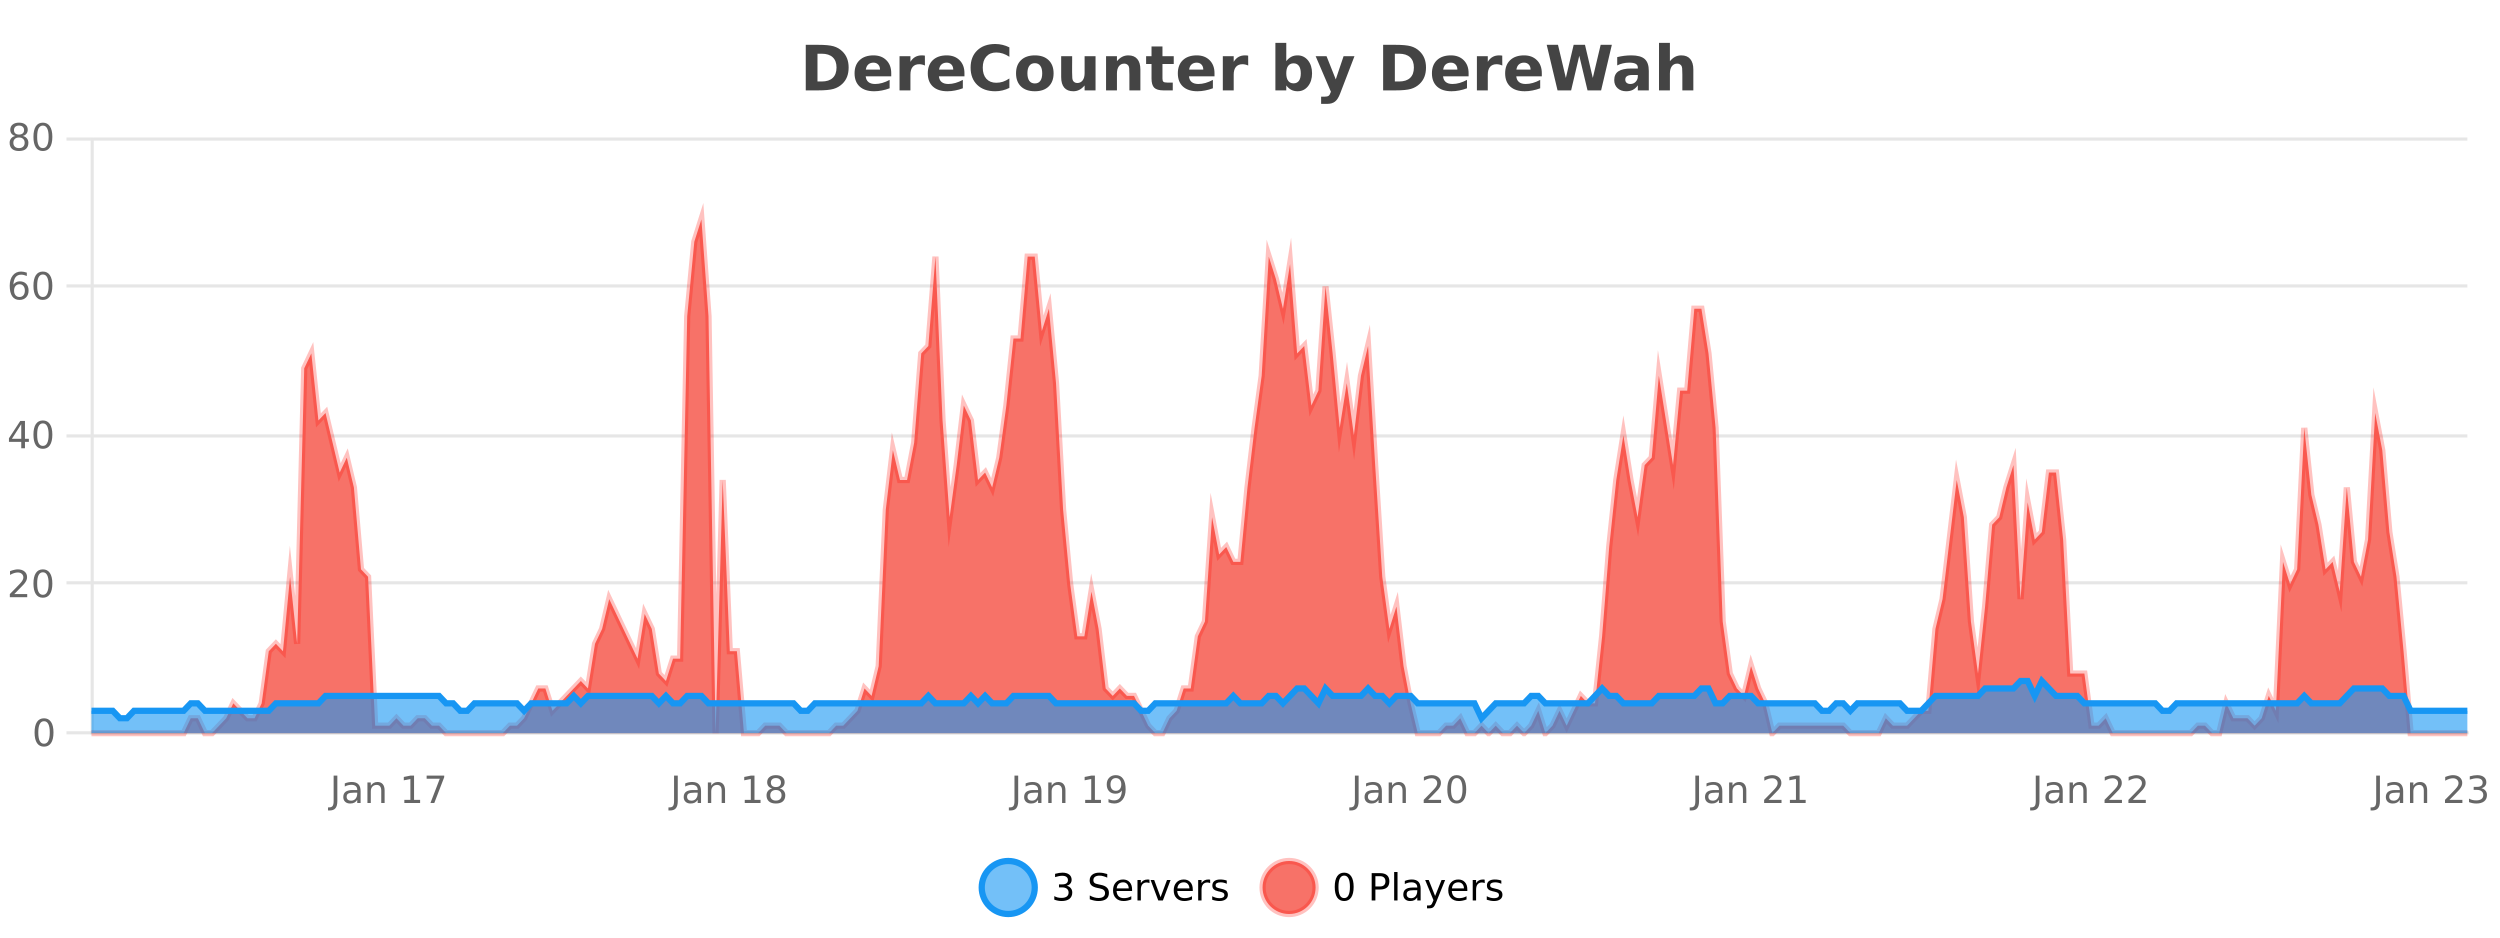 <?xml version="1.0" encoding="UTF-8"?>
<svg xmlns="http://www.w3.org/2000/svg" xmlns:xlink="http://www.w3.org/1999/xlink" width="800pt" height="300pt" viewBox="0 0 800 300" version="1.1">
<defs>
<clipPath id="clip1">
  <path d="M 285 263 L 360 263 L 360 300 L 285 300 Z M 285 263 "/>
</clipPath>
<clipPath id="clip2">
  <path d="M 375 263 L 450 263 L 450 300 L 375 300 Z M 375 263 "/>
</clipPath>
<clipPath id="clip3">
  <path d="M 29.27 70 L 789.555 70 L 789.555 234.602 L 29.27 234.602 Z M 29.27 70 "/>
</clipPath>
<clipPath id="clip4">
  <path d="M 28.27 43 L 790.555 43 L 790.555 235.602 L 28.27 235.602 Z M 28.27 43 "/>
</clipPath>
<clipPath id="clip5">
  <path d="M 29.27 217 L 789.555 217 L 789.555 234.602 L 29.27 234.602 Z M 29.27 217 "/>
</clipPath>
<clipPath id="clip6">
  <path d="M 28.27 189 L 790.555 189 L 790.555 235.602 L 28.27 235.602 Z M 28.27 189 "/>
</clipPath>
</defs>
<g id="surface486696">
<rect x="0" y="0" width="800" height="300" style="fill:rgb(100%,100%,100%);fill-opacity:1;stroke:none;"/>
<path style="fill:none;stroke-width:1;stroke-linecap:butt;stroke-linejoin:miter;stroke:rgb(0%,0%,0%);stroke-opacity:0.098;stroke-miterlimit:10;" d="M 30 234.5 L 789.555 234.5 "/>
<path style="fill:none;stroke-width:1;stroke-linecap:butt;stroke-linejoin:miter;stroke:rgb(0%,0%,0%);stroke-opacity:0.098;stroke-miterlimit:10;" d="M 21.27 234.5 L 29 234.5 "/>
<path style="fill:none;stroke-width:1;stroke-linecap:butt;stroke-linejoin:miter;stroke:rgb(0%,0%,0%);stroke-opacity:0.098;stroke-miterlimit:10;" d="M 30 186.5 L 789.555 186.5 "/>
<path style="fill:none;stroke-width:1;stroke-linecap:butt;stroke-linejoin:miter;stroke:rgb(0%,0%,0%);stroke-opacity:0.098;stroke-miterlimit:10;" d="M 21.27 186.5 L 29 186.5 "/>
<path style="fill:none;stroke-width:1;stroke-linecap:butt;stroke-linejoin:miter;stroke:rgb(0%,0%,0%);stroke-opacity:0.098;stroke-miterlimit:10;" d="M 30 139.5 L 789.555 139.5 "/>
<path style="fill:none;stroke-width:1;stroke-linecap:butt;stroke-linejoin:miter;stroke:rgb(0%,0%,0%);stroke-opacity:0.098;stroke-miterlimit:10;" d="M 21.27 139.5 L 29 139.5 "/>
<path style="fill:none;stroke-width:1;stroke-linecap:butt;stroke-linejoin:miter;stroke:rgb(0%,0%,0%);stroke-opacity:0.098;stroke-miterlimit:10;" d="M 30 91.5 L 789.555 91.5 "/>
<path style="fill:none;stroke-width:1;stroke-linecap:butt;stroke-linejoin:miter;stroke:rgb(0%,0%,0%);stroke-opacity:0.098;stroke-miterlimit:10;" d="M 21.27 91.5 L 29 91.5 "/>
<path style="fill:none;stroke-width:1;stroke-linecap:butt;stroke-linejoin:miter;stroke:rgb(0%,0%,0%);stroke-opacity:0.098;stroke-miterlimit:10;" d="M 30 44.5 L 789.555 44.5 "/>
<path style="fill:none;stroke-width:1;stroke-linecap:butt;stroke-linejoin:miter;stroke:rgb(0%,0%,0%);stroke-opacity:0.098;stroke-miterlimit:10;" d="M 21.27 44.5 L 29 44.5 "/>
<path style=" stroke:none;fill-rule:nonzero;fill:rgb(9.02%,58.824%,95.294%);fill-opacity:0.6;" d="M 331.121 284 C 331.121 288.688 327.324 292.484 322.637 292.484 C 317.953 292.484 314.152 288.688 314.152 284 C 314.152 279.312 317.953 275.516 322.637 275.516 C 327.324 275.516 331.121 279.312 331.121 284 Z M 331.121 284 "/>
<g clip-path="url(#clip1)" clip-rule="nonzero">
<path style="fill:none;stroke-width:2;stroke-linecap:butt;stroke-linejoin:miter;stroke:rgb(9.02%,58.824%,95.294%);stroke-opacity:1;stroke-miterlimit:10;" d="M 331.121 284 C 331.121 288.688 327.324 292.484 322.637 292.484 C 317.953 292.484 314.152 288.688 314.152 284 C 314.152 279.312 317.953 275.516 322.637 275.516 C 327.324 275.516 331.121 279.312 331.121 284 Z M 331.121 284 "/>
</g>
<path style=" stroke:none;fill-rule:nonzero;fill:rgb(0%,0%,0%);fill-opacity:1;" d="M 341.328 283.438 C 341.891 283.562 342.328 283.82 342.641 284.203 C 342.961 284.578 343.125 285.047 343.125 285.609 C 343.125 286.477 342.828 287.148 342.234 287.625 C 341.641 288.094 340.797 288.328 339.703 288.328 C 339.336 288.328 338.957 288.289 338.562 288.219 C 338.176 288.148 337.781 288.039 337.375 287.891 L 337.375 286.75 C 337.695 286.938 338.051 287.086 338.438 287.188 C 338.832 287.281 339.242 287.328 339.672 287.328 C 340.41 287.328 340.973 287.184 341.359 286.891 C 341.754 286.602 341.953 286.172 341.953 285.609 C 341.953 285.102 341.77 284.699 341.406 284.406 C 341.039 284.117 340.539 283.969 339.906 283.969 L 338.875 283.969 L 338.875 283 L 339.953 283 C 340.523 283 340.969 282.887 341.281 282.656 C 341.594 282.418 341.75 282.078 341.75 281.641 C 341.75 281.195 341.586 280.852 341.266 280.609 C 340.953 280.371 340.5 280.25 339.906 280.25 C 339.57 280.25 339.219 280.289 338.844 280.359 C 338.477 280.422 338.07 280.527 337.625 280.672 L 337.625 279.625 C 338.082 279.5 338.504 279.406 338.891 279.344 C 339.285 279.281 339.656 279.25 340 279.25 C 340.906 279.25 341.617 279.453 342.141 279.859 C 342.66 280.266 342.922 280.82 342.922 281.516 C 342.922 282.008 342.781 282.418 342.5 282.75 C 342.227 283.086 341.836 283.312 341.328 283.438 Z M 354.32 279.688 L 354.32 280.844 C 353.871 280.637 353.445 280.48 353.039 280.375 C 352.641 280.262 352.262 280.203 351.898 280.203 C 351.25 280.203 350.75 280.328 350.398 280.578 C 350.055 280.828 349.883 281.188 349.883 281.656 C 349.883 282.043 349.996 282.336 350.227 282.531 C 350.453 282.73 350.898 282.887 351.555 283 L 352.258 283.156 C 353.141 283.324 353.793 283.621 354.211 284.047 C 354.637 284.465 354.852 285.027 354.852 285.734 C 354.852 286.59 354.562 287.234 353.992 287.672 C 353.43 288.109 352.594 288.328 351.492 288.328 C 351.086 288.328 350.648 288.281 350.18 288.188 C 349.711 288.094 349.227 287.953 348.727 287.766 L 348.727 286.547 C 349.203 286.82 349.672 287.023 350.133 287.156 C 350.602 287.293 351.055 287.359 351.492 287.359 C 352.168 287.359 352.688 287.23 353.055 286.969 C 353.43 286.699 353.617 286.32 353.617 285.828 C 353.617 285.402 353.48 285.07 353.211 284.828 C 352.949 284.578 352.516 284.398 351.914 284.281 L 351.195 284.141 C 350.309 283.965 349.668 283.688 349.273 283.312 C 348.887 282.938 348.695 282.418 348.695 281.75 C 348.695 280.969 348.965 280.359 349.508 279.922 C 350.047 279.477 350.797 279.25 351.758 279.25 C 352.172 279.25 352.59 279.289 353.008 279.359 C 353.434 279.434 353.871 279.543 354.32 279.688 Z M 362.266 284.609 L 362.266 285.125 L 357.297 285.125 C 357.348 285.875 357.57 286.445 357.969 286.828 C 358.375 287.215 358.93 287.406 359.641 287.406 C 360.055 287.406 360.457 287.359 360.844 287.266 C 361.238 287.164 361.629 287.008 362.016 286.797 L 362.016 287.828 C 361.617 287.984 361.219 288.105 360.812 288.188 C 360.406 288.281 359.992 288.328 359.578 288.328 C 358.535 288.328 357.707 288.027 357.094 287.422 C 356.477 286.809 356.172 285.98 356.172 284.938 C 356.172 283.867 356.461 283.016 357.047 282.391 C 357.629 281.758 358.41 281.438 359.391 281.438 C 360.273 281.438 360.973 281.727 361.484 282.297 C 362.004 282.859 362.266 283.633 362.266 284.609 Z M 361.188 284.281 C 361.176 283.699 361.008 283.23 360.688 282.875 C 360.363 282.523 359.938 282.344 359.406 282.344 C 358.801 282.344 358.316 282.516 357.953 282.859 C 357.598 283.203 357.395 283.684 357.344 284.297 Z M 367.836 282.594 C 367.711 282.531 367.574 282.484 367.43 282.453 C 367.293 282.414 367.137 282.391 366.961 282.391 C 366.355 282.391 365.887 282.59 365.555 282.984 C 365.23 283.383 365.07 283.953 365.07 284.703 L 365.07 288.156 L 363.992 288.156 L 363.992 281.594 L 365.07 281.594 L 365.07 282.609 C 365.297 282.215 365.594 281.922 365.961 281.734 C 366.324 281.539 366.766 281.438 367.289 281.438 C 367.359 281.438 367.438 281.445 367.523 281.453 C 367.617 281.465 367.715 281.48 367.82 281.5 Z M 368.195 281.594 L 369.336 281.594 L 371.383 287.094 L 373.445 281.594 L 374.586 281.594 L 372.117 288.156 L 370.648 288.156 Z M 381.688 284.609 L 381.688 285.125 L 376.719 285.125 C 376.77 285.875 376.992 286.445 377.391 286.828 C 377.797 287.215 378.352 287.406 379.062 287.406 C 379.477 287.406 379.879 287.359 380.266 287.266 C 380.66 287.164 381.051 287.008 381.438 286.797 L 381.438 287.828 C 381.039 287.984 380.641 288.105 380.234 288.188 C 379.828 288.281 379.414 288.328 379 288.328 C 377.957 288.328 377.129 288.027 376.516 287.422 C 375.898 286.809 375.594 285.98 375.594 284.938 C 375.594 283.867 375.883 283.016 376.469 282.391 C 377.051 281.758 377.832 281.438 378.812 281.438 C 379.695 281.438 380.395 281.727 380.906 282.297 C 381.426 282.859 381.688 283.633 381.688 284.609 Z M 380.609 284.281 C 380.598 283.699 380.43 283.23 380.109 282.875 C 379.785 282.523 379.359 282.344 378.828 282.344 C 378.223 282.344 377.738 282.516 377.375 282.859 C 377.02 283.203 376.816 283.684 376.766 284.297 Z M 387.258 282.594 C 387.133 282.531 386.996 282.484 386.852 282.453 C 386.715 282.414 386.559 282.391 386.383 282.391 C 385.777 282.391 385.309 282.59 384.977 282.984 C 384.652 283.383 384.492 283.953 384.492 284.703 L 384.492 288.156 L 383.414 288.156 L 383.414 281.594 L 384.492 281.594 L 384.492 282.609 C 384.719 282.215 385.016 281.922 385.383 281.734 C 385.746 281.539 386.188 281.438 386.711 281.438 C 386.781 281.438 386.859 281.445 386.945 281.453 C 387.039 281.465 387.137 281.48 387.242 281.5 Z M 392.562 281.781 L 392.562 282.812 C 392.258 282.656 391.941 282.543 391.609 282.469 C 391.285 282.387 390.945 282.344 390.594 282.344 C 390.062 282.344 389.66 282.43 389.391 282.594 C 389.117 282.75 388.984 282.996 388.984 283.328 C 388.984 283.578 389.078 283.777 389.266 283.922 C 389.461 284.059 389.852 284.188 390.438 284.312 L 390.797 284.406 C 391.566 284.562 392.113 284.793 392.438 285.094 C 392.758 285.398 392.922 285.812 392.922 286.344 C 392.922 286.961 392.676 287.445 392.188 287.797 C 391.707 288.152 391.047 288.328 390.203 288.328 C 389.848 288.328 389.477 288.289 389.094 288.219 C 388.719 288.156 388.32 288.059 387.906 287.922 L 387.906 286.797 C 388.301 287.008 388.691 287.164 389.078 287.266 C 389.461 287.371 389.848 287.422 390.234 287.422 C 390.734 287.422 391.117 287.34 391.391 287.172 C 391.672 286.996 391.812 286.746 391.812 286.422 C 391.812 286.133 391.711 285.906 391.516 285.75 C 391.316 285.594 390.883 285.445 390.219 285.297 L 389.844 285.219 C 389.176 285.074 388.691 284.855 388.391 284.562 C 388.098 284.273 387.953 283.875 387.953 283.375 C 387.953 282.75 388.172 282.273 388.609 281.938 C 389.047 281.605 389.664 281.438 390.469 281.438 C 390.863 281.438 391.238 281.469 391.594 281.531 C 391.945 281.586 392.27 281.668 392.562 281.781 Z M 332.637 277.016 "/>
<path style=" stroke:none;fill-rule:nonzero;fill:rgb(96.863%,44.706%,40.784%);fill-opacity:1;" d="M 420.988 284 C 420.988 288.688 417.191 292.484 412.504 292.484 C 407.82 292.484 404.02 288.688 404.02 284 C 404.02 279.312 407.82 275.516 412.504 275.516 C 417.191 275.516 420.988 279.312 420.988 284 Z M 420.988 284 "/>
<g clip-path="url(#clip2)" clip-rule="nonzero">
<path style="fill:none;stroke-width:2;stroke-linecap:butt;stroke-linejoin:miter;stroke:rgb(100%,4.706%,0%);stroke-opacity:0.247;stroke-miterlimit:10;" d="M 420.988 284 C 420.988 288.688 417.191 292.484 412.504 292.484 C 407.82 292.484 404.02 288.688 404.02 284 C 404.02 279.312 407.82 275.516 412.504 275.516 C 417.191 275.516 420.988 279.312 420.988 284 Z M 420.988 284 "/>
</g>
<path style=" stroke:none;fill-rule:nonzero;fill:rgb(0%,0%,0%);fill-opacity:1;" d="M 430.133 280.188 C 429.527 280.188 429.07 280.492 428.758 281.094 C 428.453 281.688 428.305 282.59 428.305 283.797 C 428.305 284.996 428.453 285.898 428.758 286.5 C 429.07 287.094 429.527 287.391 430.133 287.391 C 430.746 287.391 431.203 287.094 431.508 286.5 C 431.82 285.898 431.977 284.996 431.977 283.797 C 431.977 282.59 431.82 281.688 431.508 281.094 C 431.203 280.492 430.746 280.188 430.133 280.188 Z M 430.133 279.25 C 431.109 279.25 431.859 279.641 432.383 280.422 C 432.902 281.195 433.164 282.32 433.164 283.797 C 433.164 285.266 432.902 286.391 432.383 287.172 C 431.859 287.945 431.109 288.328 430.133 288.328 C 429.152 288.328 428.402 287.945 427.883 287.172 C 427.371 286.391 427.117 285.266 427.117 283.797 C 427.117 282.32 427.371 281.195 427.883 280.422 C 428.402 279.641 429.152 279.25 430.133 279.25 Z M 440.125 280.375 L 440.125 283.672 L 441.609 283.672 C 442.16 283.672 442.586 283.531 442.891 283.25 C 443.191 282.961 443.344 282.547 443.344 282.016 C 443.344 281.496 443.191 281.094 442.891 280.812 C 442.586 280.523 442.16 280.375 441.609 280.375 Z M 438.938 279.406 L 441.609 279.406 C 442.598 279.406 443.344 279.633 443.844 280.078 C 444.344 280.516 444.594 281.164 444.594 282.016 C 444.594 282.883 444.344 283.539 443.844 283.984 C 443.344 284.422 442.598 284.641 441.609 284.641 L 440.125 284.641 L 440.125 288.156 L 438.938 288.156 Z M 446.129 279.031 L 447.207 279.031 L 447.207 288.156 L 446.129 288.156 Z M 452.445 284.859 C 451.578 284.859 450.977 284.961 450.633 285.156 C 450.297 285.355 450.133 285.695 450.133 286.172 C 450.133 286.559 450.258 286.867 450.508 287.094 C 450.766 287.312 451.109 287.422 451.539 287.422 C 452.141 287.422 452.621 287.215 452.977 286.797 C 453.34 286.371 453.523 285.805 453.523 285.094 L 453.523 284.859 Z M 454.602 284.406 L 454.602 288.156 L 453.523 288.156 L 453.523 287.156 C 453.273 287.555 452.965 287.852 452.602 288.047 C 452.234 288.234 451.789 288.328 451.258 288.328 C 450.578 288.328 450.043 288.141 449.648 287.766 C 449.25 287.383 449.055 286.875 449.055 286.25 C 449.055 285.512 449.297 284.953 449.789 284.578 C 450.289 284.203 451.027 284.016 452.008 284.016 L 453.523 284.016 L 453.523 283.906 C 453.523 283.406 453.355 283.023 453.023 282.75 C 452.699 282.48 452.246 282.344 451.664 282.344 C 451.289 282.344 450.918 282.391 450.555 282.484 C 450.199 282.578 449.859 282.715 449.539 282.891 L 449.539 281.891 C 449.934 281.734 450.312 281.621 450.68 281.547 C 451.055 281.477 451.418 281.438 451.773 281.438 C 452.719 281.438 453.43 281.684 453.898 282.172 C 454.367 282.664 454.602 283.406 454.602 284.406 Z M 459.551 288.766 C 459.246 289.547 458.949 290.055 458.66 290.297 C 458.367 290.535 457.98 290.656 457.504 290.656 L 456.645 290.656 L 456.645 289.75 L 457.27 289.75 C 457.57 289.75 457.801 289.676 457.957 289.531 C 458.121 289.395 458.305 289.066 458.504 288.547 L 458.707 288.047 L 456.051 281.594 L 457.191 281.594 L 459.238 286.719 L 461.301 281.594 L 462.441 281.594 Z M 469.543 284.609 L 469.543 285.125 L 464.574 285.125 C 464.625 285.875 464.848 286.445 465.246 286.828 C 465.652 287.215 466.207 287.406 466.918 287.406 C 467.332 287.406 467.734 287.359 468.121 287.266 C 468.516 287.164 468.906 287.008 469.293 286.797 L 469.293 287.828 C 468.895 287.984 468.496 288.105 468.09 288.188 C 467.684 288.281 467.27 288.328 466.855 288.328 C 465.812 288.328 464.984 288.027 464.371 287.422 C 463.754 286.809 463.449 285.98 463.449 284.938 C 463.449 283.867 463.738 283.016 464.324 282.391 C 464.906 281.758 465.688 281.438 466.668 281.438 C 467.551 281.438 468.25 281.727 468.762 282.297 C 469.281 282.859 469.543 283.633 469.543 284.609 Z M 468.465 284.281 C 468.453 283.699 468.285 283.23 467.965 282.875 C 467.641 282.523 467.215 282.344 466.684 282.344 C 466.078 282.344 465.594 282.516 465.23 282.859 C 464.875 283.203 464.672 283.684 464.621 284.297 Z M 475.113 282.594 C 474.988 282.531 474.852 282.484 474.707 282.453 C 474.57 282.414 474.414 282.391 474.238 282.391 C 473.633 282.391 473.164 282.59 472.832 282.984 C 472.508 283.383 472.348 283.953 472.348 284.703 L 472.348 288.156 L 471.27 288.156 L 471.27 281.594 L 472.348 281.594 L 472.348 282.609 C 472.574 282.215 472.871 281.922 473.238 281.734 C 473.602 281.539 474.043 281.438 474.566 281.438 C 474.637 281.438 474.715 281.445 474.801 281.453 C 474.895 281.465 474.992 281.48 475.098 281.5 Z M 480.422 281.781 L 480.422 282.812 C 480.117 282.656 479.801 282.543 479.469 282.469 C 479.145 282.387 478.805 282.344 478.453 282.344 C 477.922 282.344 477.52 282.43 477.25 282.594 C 476.977 282.75 476.844 282.996 476.844 283.328 C 476.844 283.578 476.938 283.777 477.125 283.922 C 477.32 284.059 477.711 284.188 478.297 284.312 L 478.656 284.406 C 479.426 284.562 479.973 284.793 480.297 285.094 C 480.617 285.398 480.781 285.812 480.781 286.344 C 480.781 286.961 480.535 287.445 480.047 287.797 C 479.566 288.152 478.906 288.328 478.062 288.328 C 477.707 288.328 477.336 288.289 476.953 288.219 C 476.578 288.156 476.18 288.059 475.766 287.922 L 475.766 286.797 C 476.16 287.008 476.551 287.164 476.938 287.266 C 477.32 287.371 477.707 287.422 478.094 287.422 C 478.594 287.422 478.977 287.34 479.25 287.172 C 479.531 286.996 479.672 286.746 479.672 286.422 C 479.672 286.133 479.57 285.906 479.375 285.75 C 479.176 285.594 478.742 285.445 478.078 285.297 L 477.703 285.219 C 477.035 285.074 476.551 284.855 476.25 284.562 C 475.957 284.273 475.812 283.875 475.812 283.375 C 475.812 282.75 476.031 282.273 476.469 281.938 C 476.906 281.605 477.523 281.438 478.328 281.438 C 478.723 281.438 479.098 281.469 479.453 281.531 C 479.805 281.586 480.129 281.668 480.422 281.781 Z M 422.504 277.016 "/>
<path style=" stroke:none;fill-rule:nonzero;fill:rgb(26.667%,26.667%,26.667%);fill-opacity:1;" d="M 261.594 17.188 L 261.594 26.078 L 262.938 26.078 C 264.477 26.078 265.656 25.699 266.469 24.938 C 267.281 24.18 267.688 23.07 267.688 21.609 C 267.688 20.172 267.281 19.078 266.469 18.328 C 265.664 17.57 264.488 17.188 262.938 17.188 Z M 257.844 14.344 L 261.797 14.344 C 264.016 14.344 265.664 14.5 266.75 14.812 C 267.832 15.125 268.758 15.664 269.531 16.422 C 270.219 17.078 270.727 17.84 271.062 18.703 C 271.395 19.559 271.562 20.527 271.562 21.609 C 271.562 22.715 271.395 23.699 271.062 24.562 C 270.727 25.43 270.219 26.188 269.531 26.844 C 268.75 27.594 267.812 28.133 266.719 28.453 C 265.625 28.766 263.984 28.922 261.797 28.922 L 257.844 28.922 Z M 285.195 23.422 L 285.195 24.422 L 277.023 24.422 C 277.105 25.246 277.402 25.859 277.914 26.266 C 278.422 26.672 279.133 26.875 280.039 26.875 C 280.777 26.875 281.531 26.766 282.305 26.547 C 283.074 26.328 283.867 26 284.68 25.562 L 284.68 28.25 C 283.855 28.562 283.027 28.797 282.195 28.953 C 281.371 29.117 280.547 29.203 279.727 29.203 C 277.746 29.203 276.203 28.703 275.102 27.703 C 274.008 26.695 273.461 25.281 273.461 23.469 C 273.461 21.68 273.996 20.273 275.07 19.25 C 276.152 18.23 277.637 17.719 279.523 17.719 C 281.242 17.719 282.617 18.242 283.648 19.281 C 284.68 20.312 285.195 21.695 285.195 23.422 Z M 281.602 22.266 C 281.602 21.602 281.406 21.062 281.023 20.656 C 280.637 20.25 280.133 20.047 279.508 20.047 C 278.828 20.047 278.277 20.242 277.852 20.625 C 277.434 21 277.172 21.547 277.07 22.266 Z M 295.977 20.969 C 295.664 20.824 295.355 20.719 295.055 20.656 C 294.75 20.586 294.449 20.547 294.148 20.547 C 293.242 20.547 292.543 20.836 292.055 21.406 C 291.574 21.98 291.336 22.805 291.336 23.875 L 291.336 28.922 L 287.852 28.922 L 287.852 17.984 L 291.336 17.984 L 291.336 19.781 C 291.781 19.062 292.297 18.543 292.883 18.219 C 293.465 17.887 294.164 17.719 294.977 17.719 C 295.102 17.719 295.23 17.727 295.367 17.734 C 295.5 17.746 295.699 17.766 295.961 17.797 Z M 308.625 23.422 L 308.625 24.422 L 300.453 24.422 C 300.535 25.246 300.832 25.859 301.344 26.266 C 301.852 26.672 302.562 26.875 303.469 26.875 C 304.207 26.875 304.961 26.766 305.734 26.547 C 306.504 26.328 307.297 26 308.109 25.562 L 308.109 28.25 C 307.285 28.562 306.457 28.797 305.625 28.953 C 304.801 29.117 303.977 29.203 303.156 29.203 C 301.176 29.203 299.633 28.703 298.531 27.703 C 297.438 26.695 296.891 25.281 296.891 23.469 C 296.891 21.68 297.426 20.273 298.5 19.25 C 299.582 18.23 301.066 17.719 302.953 17.719 C 304.672 17.719 306.047 18.242 307.078 19.281 C 308.109 20.312 308.625 21.695 308.625 23.422 Z M 305.031 22.266 C 305.031 21.602 304.836 21.062 304.453 20.656 C 304.066 20.25 303.562 20.047 302.938 20.047 C 302.258 20.047 301.707 20.242 301.281 20.625 C 300.863 21 300.602 21.547 300.5 22.266 Z M 323 28.125 C 322.301 28.48 321.578 28.746 320.828 28.922 C 320.086 29.109 319.305 29.203 318.484 29.203 C 316.055 29.203 314.133 28.527 312.719 27.172 C 311.301 25.809 310.594 23.965 310.594 21.641 C 310.594 19.32 311.301 17.48 312.719 16.125 C 314.133 14.762 316.055 14.078 318.484 14.078 C 319.305 14.078 320.086 14.172 320.828 14.359 C 321.578 14.539 322.301 14.805 323 15.156 L 323 18.172 C 322.301 17.703 321.613 17.359 320.938 17.141 C 320.258 16.914 319.547 16.797 318.797 16.797 C 317.453 16.797 316.395 17.23 315.625 18.094 C 314.863 18.949 314.484 20.133 314.484 21.641 C 314.484 23.152 314.863 24.34 315.625 25.203 C 316.395 26.059 317.453 26.484 318.797 26.484 C 319.547 26.484 320.258 26.375 320.938 26.156 C 321.613 25.93 322.301 25.578 323 25.109 Z M 331.164 20.219 C 330.383 20.219 329.789 20.5 329.383 21.062 C 328.977 21.617 328.773 22.418 328.773 23.469 C 328.773 24.512 328.977 25.312 329.383 25.875 C 329.789 26.43 330.383 26.703 331.164 26.703 C 331.922 26.703 332.5 26.43 332.898 25.875 C 333.305 25.312 333.508 24.512 333.508 23.469 C 333.508 22.418 333.305 21.617 332.898 21.062 C 332.5 20.5 331.922 20.219 331.164 20.219 Z M 331.164 17.719 C 333.039 17.719 334.5 18.23 335.555 19.25 C 336.617 20.262 337.148 21.668 337.148 23.469 C 337.148 25.262 336.617 26.668 335.555 27.688 C 334.5 28.699 333.039 29.203 331.164 29.203 C 329.266 29.203 327.789 28.699 326.727 27.688 C 325.664 26.668 325.133 25.262 325.133 23.469 C 325.133 21.668 325.664 20.262 326.727 19.25 C 327.789 18.23 329.266 17.719 331.164 17.719 Z M 339.574 24.656 L 339.574 17.984 L 343.09 17.984 L 343.09 19.078 C 343.09 19.672 343.082 20.418 343.074 21.312 C 343.074 22.211 343.074 22.805 343.074 23.094 C 343.074 23.98 343.094 24.617 343.137 25 C 343.188 25.387 343.266 25.668 343.371 25.844 C 343.516 26.074 343.703 26.25 343.934 26.375 C 344.16 26.5 344.426 26.562 344.73 26.562 C 345.457 26.562 346.031 26.281 346.449 25.719 C 346.863 25.156 347.074 24.383 347.074 23.391 L 347.074 17.984 L 350.574 17.984 L 350.574 28.922 L 347.074 28.922 L 347.074 27.344 C 346.543 27.98 345.98 28.449 345.387 28.75 C 344.801 29.051 344.156 29.203 343.449 29.203 C 342.188 29.203 341.223 28.82 340.559 28.047 C 339.902 27.266 339.574 26.137 339.574 24.656 Z M 364.922 22.266 L 364.922 28.922 L 361.406 28.922 L 361.406 23.828 C 361.406 22.883 361.383 22.23 361.344 21.875 C 361.301 21.512 361.227 21.246 361.125 21.078 C 360.988 20.852 360.801 20.672 360.562 20.547 C 360.332 20.422 360.066 20.359 359.766 20.359 C 359.035 20.359 358.461 20.641 358.047 21.203 C 357.629 21.766 357.422 22.547 357.422 23.547 L 357.422 28.922 L 353.938 28.922 L 353.938 17.984 L 357.422 17.984 L 357.422 19.578 C 357.953 18.945 358.516 18.477 359.109 18.172 C 359.703 17.871 360.352 17.719 361.062 17.719 C 362.332 17.719 363.289 18.109 363.938 18.891 C 364.594 19.664 364.922 20.789 364.922 22.266 Z M 371.988 14.875 L 371.988 17.984 L 375.598 17.984 L 375.598 20.484 L 371.988 20.484 L 371.988 25.125 C 371.988 25.637 372.086 25.98 372.285 26.156 C 372.492 26.336 372.895 26.422 373.488 26.422 L 375.285 26.422 L 375.285 28.922 L 372.285 28.922 C 370.91 28.922 369.93 28.637 369.348 28.062 C 368.773 27.48 368.488 26.5 368.488 25.125 L 368.488 20.484 L 366.754 20.484 L 366.754 17.984 L 368.488 17.984 L 368.488 14.875 Z M 388.641 23.422 L 388.641 24.422 L 380.469 24.422 C 380.551 25.246 380.848 25.859 381.359 26.266 C 381.867 26.672 382.578 26.875 383.484 26.875 C 384.223 26.875 384.977 26.766 385.75 26.547 C 386.52 26.328 387.312 26 388.125 25.562 L 388.125 28.25 C 387.301 28.562 386.473 28.797 385.641 28.953 C 384.816 29.117 383.992 29.203 383.172 29.203 C 381.191 29.203 379.648 28.703 378.547 27.703 C 377.453 26.695 376.906 25.281 376.906 23.469 C 376.906 21.68 377.441 20.273 378.516 19.25 C 379.598 18.23 381.082 17.719 382.969 17.719 C 384.688 17.719 386.062 18.242 387.094 19.281 C 388.125 20.312 388.641 21.695 388.641 23.422 Z M 385.047 22.266 C 385.047 21.602 384.852 21.062 384.469 20.656 C 384.082 20.25 383.578 20.047 382.953 20.047 C 382.273 20.047 381.723 20.242 381.297 20.625 C 380.879 21 380.617 21.547 380.516 22.266 Z M 399.426 20.969 C 399.113 20.824 398.805 20.719 398.504 20.656 C 398.199 20.586 397.898 20.547 397.598 20.547 C 396.691 20.547 395.992 20.836 395.504 21.406 C 395.023 21.98 394.785 22.805 394.785 23.875 L 394.785 28.922 L 391.301 28.922 L 391.301 17.984 L 394.785 17.984 L 394.785 19.781 C 395.23 19.062 395.746 18.543 396.332 18.219 C 396.914 17.887 397.613 17.719 398.426 17.719 C 398.551 17.719 398.68 17.727 398.816 17.734 C 398.949 17.746 399.148 17.766 399.41 17.797 Z M 413.938 26.672 C 414.688 26.672 415.258 26.402 415.656 25.859 C 416.051 25.309 416.25 24.512 416.25 23.469 C 416.25 22.43 416.051 21.637 415.656 21.094 C 415.258 20.543 414.688 20.266 413.938 20.266 C 413.188 20.266 412.609 20.543 412.203 21.094 C 411.805 21.637 411.609 22.43 411.609 23.469 C 411.609 24.5 411.805 25.293 412.203 25.844 C 412.609 26.398 413.188 26.672 413.938 26.672 Z M 411.609 19.578 C 412.098 18.945 412.633 18.477 413.219 18.172 C 413.801 17.871 414.473 17.719 415.234 17.719 C 416.586 17.719 417.695 18.258 418.562 19.328 C 419.426 20.402 419.859 21.781 419.859 23.469 C 419.859 25.148 419.426 26.523 418.562 27.594 C 417.695 28.668 416.586 29.203 415.234 29.203 C 414.473 29.203 413.801 29.051 413.219 28.75 C 412.633 28.449 412.098 27.98 411.609 27.344 L 411.609 28.922 L 408.125 28.922 L 408.125 13.719 L 411.609 13.719 Z M 421.008 17.984 L 424.492 17.984 L 427.445 25.406 L 429.945 17.984 L 433.43 17.984 L 428.836 29.953 C 428.375 31.172 427.836 32.02 427.211 32.5 C 426.594 32.988 425.789 33.234 424.789 33.234 L 422.758 33.234 L 422.758 30.938 L 423.852 30.938 C 424.445 30.938 424.875 30.844 425.148 30.656 C 425.418 30.469 425.625 30.129 425.773 29.641 L 425.883 29.344 Z M 446.352 17.188 L 446.352 26.078 L 447.695 26.078 C 449.234 26.078 450.414 25.699 451.227 24.938 C 452.039 24.18 452.445 23.07 452.445 21.609 C 452.445 20.172 452.039 19.078 451.227 18.328 C 450.422 17.57 449.246 17.188 447.695 17.188 Z M 442.602 14.344 L 446.555 14.344 C 448.773 14.344 450.422 14.5 451.508 14.812 C 452.59 15.125 453.516 15.664 454.289 16.422 C 454.977 17.078 455.484 17.84 455.82 18.703 C 456.152 19.559 456.32 20.527 456.32 21.609 C 456.32 22.715 456.152 23.699 455.82 24.562 C 455.484 25.43 454.977 26.188 454.289 26.844 C 453.508 27.594 452.57 28.133 451.477 28.453 C 450.383 28.766 448.742 28.922 446.555 28.922 L 442.602 28.922 Z M 469.953 23.422 L 469.953 24.422 L 461.781 24.422 C 461.863 25.246 462.16 25.859 462.672 26.266 C 463.18 26.672 463.891 26.875 464.797 26.875 C 465.535 26.875 466.289 26.766 467.062 26.547 C 467.832 26.328 468.625 26 469.438 25.562 L 469.438 28.25 C 468.613 28.562 467.785 28.797 466.953 28.953 C 466.129 29.117 465.305 29.203 464.484 29.203 C 462.504 29.203 460.961 28.703 459.859 27.703 C 458.766 26.695 458.219 25.281 458.219 23.469 C 458.219 21.68 458.754 20.273 459.828 19.25 C 460.91 18.23 462.395 17.719 464.281 17.719 C 466 17.719 467.375 18.242 468.406 19.281 C 469.438 20.312 469.953 21.695 469.953 23.422 Z M 466.359 22.266 C 466.359 21.602 466.164 21.062 465.781 20.656 C 465.395 20.25 464.891 20.047 464.266 20.047 C 463.586 20.047 463.035 20.242 462.609 20.625 C 462.191 21 461.93 21.547 461.828 22.266 Z M 480.734 20.969 C 480.422 20.824 480.113 20.719 479.812 20.656 C 479.508 20.586 479.207 20.547 478.906 20.547 C 478 20.547 477.301 20.836 476.812 21.406 C 476.332 21.98 476.094 22.805 476.094 23.875 L 476.094 28.922 L 472.609 28.922 L 472.609 17.984 L 476.094 17.984 L 476.094 19.781 C 476.539 19.062 477.055 18.543 477.641 18.219 C 478.223 17.887 478.922 17.719 479.734 17.719 C 479.859 17.719 479.988 17.727 480.125 17.734 C 480.258 17.746 480.457 17.766 480.719 17.797 Z M 493.379 23.422 L 493.379 24.422 L 485.207 24.422 C 485.289 25.246 485.586 25.859 486.098 26.266 C 486.605 26.672 487.316 26.875 488.223 26.875 C 488.961 26.875 489.715 26.766 490.488 26.547 C 491.258 26.328 492.051 26 492.863 25.562 L 492.863 28.25 C 492.039 28.562 491.211 28.797 490.379 28.953 C 489.555 29.117 488.73 29.203 487.91 29.203 C 485.93 29.203 484.387 28.703 483.285 27.703 C 482.191 26.695 481.645 25.281 481.645 23.469 C 481.645 21.68 482.18 20.273 483.254 19.25 C 484.336 18.23 485.82 17.719 487.707 17.719 C 489.426 17.719 490.801 18.242 491.832 19.281 C 492.863 20.312 493.379 21.695 493.379 23.422 Z M 489.785 22.266 C 489.785 21.602 489.59 21.062 489.207 20.656 C 488.82 20.25 488.316 20.047 487.691 20.047 C 487.012 20.047 486.461 20.242 486.035 20.625 C 485.617 21 485.355 21.547 485.254 22.266 Z M 494.945 14.344 L 498.555 14.344 L 501.07 24.938 L 503.57 14.344 L 507.195 14.344 L 509.695 24.938 L 512.211 14.344 L 515.789 14.344 L 512.352 28.922 L 508.008 28.922 L 505.367 17.844 L 502.758 28.922 L 498.414 28.922 Z M 522.273 24 C 521.543 24 520.996 24.125 520.633 24.375 C 520.266 24.617 520.086 24.98 520.086 25.469 C 520.086 25.906 520.23 26.25 520.523 26.5 C 520.824 26.75 521.234 26.875 521.758 26.875 C 522.414 26.875 522.965 26.641 523.414 26.172 C 523.871 25.703 524.102 25.117 524.102 24.406 L 524.102 24 Z M 527.617 22.688 L 527.617 28.922 L 524.102 28.922 L 524.102 27.297 C 523.633 27.965 523.102 28.449 522.508 28.75 C 521.922 29.051 521.211 29.203 520.367 29.203 C 519.242 29.203 518.324 28.875 517.617 28.219 C 516.906 27.555 516.555 26.695 516.555 25.641 C 516.555 24.359 516.992 23.422 517.867 22.828 C 518.75 22.227 520.141 21.922 522.039 21.922 L 524.102 21.922 L 524.102 21.641 C 524.102 21.09 523.883 20.688 523.445 20.438 C 523.008 20.18 522.324 20.047 521.398 20.047 C 520.648 20.047 519.949 20.125 519.305 20.281 C 518.656 20.43 518.059 20.648 517.508 20.938 L 517.508 18.281 C 518.258 18.094 519.008 17.953 519.758 17.859 C 520.516 17.766 521.277 17.719 522.039 17.719 C 524.008 17.719 525.43 18.109 526.305 18.891 C 527.18 19.664 527.617 20.93 527.617 22.688 Z M 541.867 22.266 L 541.867 28.922 L 538.352 28.922 L 538.352 23.844 C 538.352 22.887 538.328 22.23 538.289 21.875 C 538.246 21.512 538.172 21.246 538.07 21.078 C 537.934 20.852 537.746 20.672 537.508 20.547 C 537.277 20.422 537.012 20.359 536.711 20.359 C 535.98 20.359 535.406 20.641 534.992 21.203 C 534.574 21.766 534.367 22.547 534.367 23.547 L 534.367 28.922 L 530.883 28.922 L 530.883 13.719 L 534.367 13.719 L 534.367 19.578 C 534.898 18.945 535.461 18.477 536.055 18.172 C 536.648 17.871 537.297 17.719 538.008 17.719 C 539.277 17.719 540.234 18.109 540.883 18.891 C 541.539 19.664 541.867 20.789 541.867 22.266 Z M 256 10.359 "/>
<path style="fill:none;stroke-width:1;stroke-linecap:butt;stroke-linejoin:miter;stroke:rgb(0%,0%,0%);stroke-opacity:0.098;stroke-miterlimit:10;" d="M 29 234.5 L 790 234.5 "/>
<path style=" stroke:none;fill-rule:nonzero;fill:rgb(40%,40%,40%);fill-opacity:1;" d="M 106.762 248.203 L 107.949 248.203 L 107.949 256.344 C 107.949 257.395 107.746 258.16 107.34 258.641 C 106.941 259.117 106.301 259.359 105.418 259.359 L 104.965 259.359 L 104.965 258.359 L 105.34 258.359 C 105.859 258.359 106.223 258.211 106.434 257.922 C 106.652 257.629 106.762 257.102 106.762 256.344 Z M 113.238 253.656 C 112.371 253.656 111.77 253.758 111.426 253.953 C 111.09 254.152 110.926 254.492 110.926 254.969 C 110.926 255.355 111.051 255.664 111.301 255.891 C 111.559 256.109 111.902 256.219 112.332 256.219 C 112.934 256.219 113.414 256.012 113.77 255.594 C 114.133 255.168 114.316 254.602 114.316 253.891 L 114.316 253.656 Z M 115.395 253.203 L 115.395 256.953 L 114.316 256.953 L 114.316 255.953 C 114.066 256.352 113.758 256.648 113.395 256.844 C 113.027 257.031 112.582 257.125 112.051 257.125 C 111.371 257.125 110.836 256.938 110.441 256.562 C 110.043 256.18 109.848 255.672 109.848 255.047 C 109.848 254.309 110.09 253.75 110.582 253.375 C 111.082 253 111.82 252.812 112.801 252.812 L 114.316 252.812 L 114.316 252.703 C 114.316 252.203 114.148 251.82 113.816 251.547 C 113.492 251.277 113.039 251.141 112.457 251.141 C 112.082 251.141 111.711 251.188 111.348 251.281 C 110.992 251.375 110.652 251.512 110.332 251.688 L 110.332 250.688 C 110.727 250.531 111.105 250.418 111.473 250.344 C 111.848 250.273 112.211 250.234 112.566 250.234 C 113.512 250.234 114.223 250.48 114.691 250.969 C 115.16 251.461 115.395 252.203 115.395 253.203 Z M 123.078 252.984 L 123.078 256.953 L 122 256.953 L 122 253.031 C 122 252.406 121.875 251.945 121.625 251.641 C 121.383 251.328 121.023 251.172 120.547 251.172 C 119.961 251.172 119.5 251.359 119.156 251.734 C 118.82 252.102 118.656 252.605 118.656 253.25 L 118.656 256.953 L 117.578 256.953 L 117.578 250.391 L 118.656 250.391 L 118.656 251.406 C 118.914 251.012 119.219 250.719 119.562 250.531 C 119.914 250.336 120.32 250.234 120.781 250.234 C 121.531 250.234 122.098 250.469 122.484 250.938 C 122.879 251.398 123.078 252.078 123.078 252.984 Z M 129.387 255.953 L 131.324 255.953 L 131.324 249.281 L 129.215 249.703 L 129.215 248.625 L 131.309 248.203 L 132.496 248.203 L 132.496 255.953 L 134.434 255.953 L 134.434 256.953 L 129.387 256.953 Z M 136.523 248.203 L 142.148 248.203 L 142.148 248.703 L 138.977 256.953 L 137.742 256.953 L 140.727 249.203 L 136.523 249.203 Z M 105.59 245.816 "/>
<path style=" stroke:none;fill-rule:nonzero;fill:rgb(40%,40%,40%);fill-opacity:1;" d="M 215.699 248.203 L 216.887 248.203 L 216.887 256.344 C 216.887 257.395 216.684 258.16 216.277 258.641 C 215.879 259.117 215.238 259.359 214.355 259.359 L 213.902 259.359 L 213.902 258.359 L 214.277 258.359 C 214.797 258.359 215.16 258.211 215.371 257.922 C 215.59 257.629 215.699 257.102 215.699 256.344 Z M 222.176 253.656 C 221.309 253.656 220.707 253.758 220.363 253.953 C 220.027 254.152 219.863 254.492 219.863 254.969 C 219.863 255.355 219.988 255.664 220.238 255.891 C 220.496 256.109 220.84 256.219 221.27 256.219 C 221.871 256.219 222.352 256.012 222.707 255.594 C 223.07 255.168 223.254 254.602 223.254 253.891 L 223.254 253.656 Z M 224.332 253.203 L 224.332 256.953 L 223.254 256.953 L 223.254 255.953 C 223.004 256.352 222.695 256.648 222.332 256.844 C 221.965 257.031 221.52 257.125 220.988 257.125 C 220.309 257.125 219.773 256.938 219.379 256.562 C 218.98 256.18 218.785 255.672 218.785 255.047 C 218.785 254.309 219.027 253.75 219.52 253.375 C 220.02 253 220.758 252.812 221.738 252.812 L 223.254 252.812 L 223.254 252.703 C 223.254 252.203 223.086 251.82 222.754 251.547 C 222.43 251.277 221.977 251.141 221.395 251.141 C 221.02 251.141 220.648 251.188 220.285 251.281 C 219.93 251.375 219.59 251.512 219.27 251.688 L 219.27 250.688 C 219.664 250.531 220.043 250.418 220.41 250.344 C 220.785 250.273 221.148 250.234 221.504 250.234 C 222.449 250.234 223.16 250.48 223.629 250.969 C 224.098 251.461 224.332 252.203 224.332 253.203 Z M 232.016 252.984 L 232.016 256.953 L 230.938 256.953 L 230.938 253.031 C 230.938 252.406 230.812 251.945 230.562 251.641 C 230.32 251.328 229.961 251.172 229.484 251.172 C 228.898 251.172 228.438 251.359 228.094 251.734 C 227.758 252.102 227.594 252.605 227.594 253.25 L 227.594 256.953 L 226.516 256.953 L 226.516 250.391 L 227.594 250.391 L 227.594 251.406 C 227.852 251.012 228.156 250.719 228.5 250.531 C 228.852 250.336 229.258 250.234 229.719 250.234 C 230.469 250.234 231.035 250.469 231.422 250.938 C 231.816 251.398 232.016 252.078 232.016 252.984 Z M 238.324 255.953 L 240.262 255.953 L 240.262 249.281 L 238.152 249.703 L 238.152 248.625 L 240.246 248.203 L 241.434 248.203 L 241.434 255.953 L 243.371 255.953 L 243.371 256.953 L 238.324 256.953 Z M 248.289 252.797 C 247.727 252.797 247.281 252.949 246.961 253.25 C 246.637 253.555 246.477 253.965 246.477 254.484 C 246.477 255.016 246.637 255.434 246.961 255.734 C 247.281 256.039 247.727 256.188 248.289 256.188 C 248.852 256.188 249.293 256.039 249.617 255.734 C 249.938 255.434 250.102 255.016 250.102 254.484 C 250.102 253.965 249.938 253.555 249.617 253.25 C 249.305 252.949 248.859 252.797 248.289 252.797 Z M 247.102 252.297 C 246.602 252.172 246.203 251.938 245.914 251.594 C 245.633 251.242 245.492 250.812 245.492 250.312 C 245.492 249.617 245.742 249.062 246.242 248.656 C 246.742 248.25 247.422 248.047 248.289 248.047 C 249.164 248.047 249.844 248.25 250.336 248.656 C 250.836 249.062 251.086 249.617 251.086 250.312 C 251.086 250.812 250.945 251.242 250.664 251.594 C 250.383 251.938 249.984 252.172 249.477 252.297 C 250.047 252.434 250.492 252.695 250.805 253.078 C 251.125 253.465 251.289 253.934 251.289 254.484 C 251.289 255.34 251.027 255.996 250.508 256.453 C 249.996 256.902 249.258 257.125 248.289 257.125 C 247.328 257.125 246.59 256.902 246.07 256.453 C 245.547 255.996 245.289 255.34 245.289 254.484 C 245.289 253.934 245.449 253.465 245.773 253.078 C 246.094 252.695 246.539 252.434 247.102 252.297 Z M 246.68 250.422 C 246.68 250.883 246.82 251.234 247.102 251.484 C 247.383 251.734 247.777 251.859 248.289 251.859 C 248.797 251.859 249.195 251.734 249.477 251.484 C 249.766 251.234 249.914 250.883 249.914 250.422 C 249.914 249.977 249.766 249.625 249.477 249.375 C 249.195 249.117 248.797 248.984 248.289 248.984 C 247.777 248.984 247.383 249.117 247.102 249.375 C 246.82 249.625 246.68 249.977 246.68 250.422 Z M 214.527 245.816 "/>
<path style=" stroke:none;fill-rule:nonzero;fill:rgb(40%,40%,40%);fill-opacity:1;" d="M 324.633 248.203 L 325.82 248.203 L 325.82 256.344 C 325.82 257.395 325.617 258.16 325.211 258.641 C 324.812 259.117 324.172 259.359 323.289 259.359 L 322.836 259.359 L 322.836 258.359 L 323.211 258.359 C 323.73 258.359 324.094 258.211 324.305 257.922 C 324.523 257.629 324.633 257.102 324.633 256.344 Z M 331.109 253.656 C 330.242 253.656 329.641 253.758 329.297 253.953 C 328.961 254.152 328.797 254.492 328.797 254.969 C 328.797 255.355 328.922 255.664 329.172 255.891 C 329.43 256.109 329.773 256.219 330.203 256.219 C 330.805 256.219 331.285 256.012 331.641 255.594 C 332.004 255.168 332.188 254.602 332.188 253.891 L 332.188 253.656 Z M 333.266 253.203 L 333.266 256.953 L 332.188 256.953 L 332.188 255.953 C 331.938 256.352 331.629 256.648 331.266 256.844 C 330.898 257.031 330.453 257.125 329.922 257.125 C 329.242 257.125 328.707 256.938 328.312 256.562 C 327.914 256.18 327.719 255.672 327.719 255.047 C 327.719 254.309 327.961 253.75 328.453 253.375 C 328.953 253 329.691 252.812 330.672 252.812 L 332.188 252.812 L 332.188 252.703 C 332.188 252.203 332.02 251.82 331.688 251.547 C 331.363 251.277 330.91 251.141 330.328 251.141 C 329.953 251.141 329.582 251.188 329.219 251.281 C 328.863 251.375 328.523 251.512 328.203 251.688 L 328.203 250.688 C 328.598 250.531 328.977 250.418 329.344 250.344 C 329.719 250.273 330.082 250.234 330.438 250.234 C 331.383 250.234 332.094 250.48 332.562 250.969 C 333.031 251.461 333.266 252.203 333.266 253.203 Z M 340.945 252.984 L 340.945 256.953 L 339.867 256.953 L 339.867 253.031 C 339.867 252.406 339.742 251.945 339.492 251.641 C 339.25 251.328 338.891 251.172 338.414 251.172 C 337.828 251.172 337.367 251.359 337.023 251.734 C 336.688 252.102 336.523 252.605 336.523 253.25 L 336.523 256.953 L 335.445 256.953 L 335.445 250.391 L 336.523 250.391 L 336.523 251.406 C 336.781 251.012 337.086 250.719 337.43 250.531 C 337.781 250.336 338.188 250.234 338.648 250.234 C 339.398 250.234 339.965 250.469 340.352 250.938 C 340.746 251.398 340.945 252.078 340.945 252.984 Z M 347.258 255.953 L 349.195 255.953 L 349.195 249.281 L 347.086 249.703 L 347.086 248.625 L 349.18 248.203 L 350.367 248.203 L 350.367 255.953 L 352.305 255.953 L 352.305 256.953 L 347.258 256.953 Z M 354.719 256.766 L 354.719 255.688 C 355.02 255.836 355.32 255.945 355.625 256.016 C 355.926 256.09 356.227 256.125 356.531 256.125 C 357.312 256.125 357.906 255.867 358.312 255.344 C 358.727 254.812 358.961 254.012 359.016 252.938 C 358.797 253.281 358.508 253.543 358.156 253.719 C 357.812 253.898 357.426 253.984 357 253.984 C 356.125 253.984 355.43 253.727 354.922 253.203 C 354.41 252.672 354.156 251.945 354.156 251.016 C 354.156 250.121 354.422 249.402 354.953 248.859 C 355.484 248.32 356.191 248.047 357.078 248.047 C 358.086 248.047 358.859 248.438 359.391 249.219 C 359.93 249.992 360.203 251.117 360.203 252.594 C 360.203 253.969 359.875 255.07 359.219 255.891 C 358.562 256.715 357.68 257.125 356.578 257.125 C 356.273 257.125 355.973 257.094 355.672 257.031 C 355.367 256.977 355.051 256.891 354.719 256.766 Z M 357.078 253.062 C 357.609 253.062 358.031 252.883 358.344 252.516 C 358.656 252.152 358.812 251.652 358.812 251.016 C 358.812 250.391 358.656 249.898 358.344 249.531 C 358.031 249.168 357.609 248.984 357.078 248.984 C 356.547 248.984 356.125 249.168 355.812 249.531 C 355.508 249.898 355.359 250.391 355.359 251.016 C 355.359 251.652 355.508 252.152 355.812 252.516 C 356.125 252.883 356.547 253.062 357.078 253.062 Z M 323.461 245.816 "/>
<path style=" stroke:none;fill-rule:nonzero;fill:rgb(40%,40%,40%);fill-opacity:1;" d="M 433.57 248.203 L 434.758 248.203 L 434.758 256.344 C 434.758 257.395 434.555 258.16 434.148 258.641 C 433.75 259.117 433.109 259.359 432.227 259.359 L 431.773 259.359 L 431.773 258.359 L 432.148 258.359 C 432.668 258.359 433.031 258.211 433.242 257.922 C 433.461 257.629 433.57 257.102 433.57 256.344 Z M 440.047 253.656 C 439.18 253.656 438.578 253.758 438.234 253.953 C 437.898 254.152 437.734 254.492 437.734 254.969 C 437.734 255.355 437.859 255.664 438.109 255.891 C 438.367 256.109 438.711 256.219 439.141 256.219 C 439.742 256.219 440.223 256.012 440.578 255.594 C 440.941 255.168 441.125 254.602 441.125 253.891 L 441.125 253.656 Z M 442.203 253.203 L 442.203 256.953 L 441.125 256.953 L 441.125 255.953 C 440.875 256.352 440.566 256.648 440.203 256.844 C 439.836 257.031 439.391 257.125 438.859 257.125 C 438.18 257.125 437.645 256.938 437.25 256.562 C 436.852 256.18 436.656 255.672 436.656 255.047 C 436.656 254.309 436.898 253.75 437.391 253.375 C 437.891 253 438.629 252.812 439.609 252.812 L 441.125 252.812 L 441.125 252.703 C 441.125 252.203 440.957 251.82 440.625 251.547 C 440.301 251.277 439.848 251.141 439.266 251.141 C 438.891 251.141 438.52 251.188 438.156 251.281 C 437.801 251.375 437.461 251.512 437.141 251.688 L 437.141 250.688 C 437.535 250.531 437.914 250.418 438.281 250.344 C 438.656 250.273 439.02 250.234 439.375 250.234 C 440.32 250.234 441.031 250.48 441.5 250.969 C 441.969 251.461 442.203 252.203 442.203 253.203 Z M 449.883 252.984 L 449.883 256.953 L 448.805 256.953 L 448.805 253.031 C 448.805 252.406 448.68 251.945 448.43 251.641 C 448.188 251.328 447.828 251.172 447.352 251.172 C 446.766 251.172 446.305 251.359 445.961 251.734 C 445.625 252.102 445.461 252.605 445.461 253.25 L 445.461 256.953 L 444.383 256.953 L 444.383 250.391 L 445.461 250.391 L 445.461 251.406 C 445.719 251.012 446.023 250.719 446.367 250.531 C 446.719 250.336 447.125 250.234 447.586 250.234 C 448.336 250.234 448.902 250.469 449.289 250.938 C 449.684 251.398 449.883 252.078 449.883 252.984 Z M 457.008 255.953 L 461.148 255.953 L 461.148 256.953 L 455.586 256.953 L 455.586 255.953 C 456.031 255.496 456.641 254.875 457.414 254.094 C 458.195 253.305 458.684 252.793 458.883 252.562 C 459.266 252.148 459.531 251.793 459.68 251.5 C 459.836 251.199 459.914 250.906 459.914 250.625 C 459.914 250.156 459.746 249.777 459.414 249.484 C 459.09 249.195 458.668 249.047 458.148 249.047 C 457.773 249.047 457.375 249.109 456.961 249.234 C 456.555 249.359 456.117 249.559 455.648 249.828 L 455.648 248.625 C 456.125 248.438 456.57 248.297 456.977 248.203 C 457.391 248.102 457.773 248.047 458.117 248.047 C 459.023 248.047 459.746 248.277 460.289 248.734 C 460.828 249.184 461.102 249.789 461.102 250.547 C 461.102 250.902 461.031 251.242 460.898 251.562 C 460.762 251.887 460.516 252.266 460.164 252.703 C 460.059 252.82 459.746 253.148 459.227 253.688 C 458.703 254.23 457.965 254.984 457.008 255.953 Z M 466.156 248.984 C 465.551 248.984 465.094 249.289 464.781 249.891 C 464.477 250.484 464.328 251.387 464.328 252.594 C 464.328 253.793 464.477 254.695 464.781 255.297 C 465.094 255.891 465.551 256.188 466.156 256.188 C 466.77 256.188 467.227 255.891 467.531 255.297 C 467.844 254.695 468 253.793 468 252.594 C 468 251.387 467.844 250.484 467.531 249.891 C 467.227 249.289 466.77 248.984 466.156 248.984 Z M 466.156 248.047 C 467.133 248.047 467.883 248.438 468.406 249.219 C 468.926 249.992 469.188 251.117 469.188 252.594 C 469.188 254.062 468.926 255.188 468.406 255.969 C 467.883 256.742 467.133 257.125 466.156 257.125 C 465.176 257.125 464.426 256.742 463.906 255.969 C 463.395 255.188 463.141 254.062 463.141 252.594 C 463.141 251.117 463.395 249.992 463.906 249.219 C 464.426 248.438 465.176 248.047 466.156 248.047 Z M 432.398 245.816 "/>
<path style=" stroke:none;fill-rule:nonzero;fill:rgb(40%,40%,40%);fill-opacity:1;" d="M 542.508 248.203 L 543.695 248.203 L 543.695 256.344 C 543.695 257.395 543.492 258.16 543.086 258.641 C 542.688 259.117 542.047 259.359 541.164 259.359 L 540.711 259.359 L 540.711 258.359 L 541.086 258.359 C 541.605 258.359 541.969 258.211 542.18 257.922 C 542.398 257.629 542.508 257.102 542.508 256.344 Z M 548.984 253.656 C 548.117 253.656 547.516 253.758 547.172 253.953 C 546.836 254.152 546.672 254.492 546.672 254.969 C 546.672 255.355 546.797 255.664 547.047 255.891 C 547.305 256.109 547.648 256.219 548.078 256.219 C 548.68 256.219 549.16 256.012 549.516 255.594 C 549.879 255.168 550.062 254.602 550.062 253.891 L 550.062 253.656 Z M 551.141 253.203 L 551.141 256.953 L 550.062 256.953 L 550.062 255.953 C 549.812 256.352 549.504 256.648 549.141 256.844 C 548.773 257.031 548.328 257.125 547.797 257.125 C 547.117 257.125 546.582 256.938 546.188 256.562 C 545.789 256.18 545.594 255.672 545.594 255.047 C 545.594 254.309 545.836 253.75 546.328 253.375 C 546.828 253 547.566 252.812 548.547 252.812 L 550.062 252.812 L 550.062 252.703 C 550.062 252.203 549.895 251.82 549.562 251.547 C 549.238 251.277 548.785 251.141 548.203 251.141 C 547.828 251.141 547.457 251.188 547.094 251.281 C 546.738 251.375 546.398 251.512 546.078 251.688 L 546.078 250.688 C 546.473 250.531 546.852 250.418 547.219 250.344 C 547.594 250.273 547.957 250.234 548.312 250.234 C 549.258 250.234 549.969 250.48 550.438 250.969 C 550.906 251.461 551.141 252.203 551.141 253.203 Z M 558.82 252.984 L 558.82 256.953 L 557.742 256.953 L 557.742 253.031 C 557.742 252.406 557.617 251.945 557.367 251.641 C 557.125 251.328 556.766 251.172 556.289 251.172 C 555.703 251.172 555.242 251.359 554.898 251.734 C 554.562 252.102 554.398 252.605 554.398 253.25 L 554.398 256.953 L 553.32 256.953 L 553.32 250.391 L 554.398 250.391 L 554.398 251.406 C 554.656 251.012 554.961 250.719 555.305 250.531 C 555.656 250.336 556.062 250.234 556.523 250.234 C 557.273 250.234 557.84 250.469 558.227 250.938 C 558.621 251.398 558.82 252.078 558.82 252.984 Z M 565.945 255.953 L 570.086 255.953 L 570.086 256.953 L 564.523 256.953 L 564.523 255.953 C 564.969 255.496 565.578 254.875 566.352 254.094 C 567.133 253.305 567.621 252.793 567.82 252.562 C 568.203 252.148 568.469 251.793 568.617 251.5 C 568.773 251.199 568.852 250.906 568.852 250.625 C 568.852 250.156 568.684 249.777 568.352 249.484 C 568.027 249.195 567.605 249.047 567.086 249.047 C 566.711 249.047 566.312 249.109 565.898 249.234 C 565.492 249.359 565.055 249.559 564.586 249.828 L 564.586 248.625 C 565.062 248.438 565.508 248.297 565.914 248.203 C 566.328 248.102 566.711 248.047 567.055 248.047 C 567.961 248.047 568.684 248.277 569.227 248.734 C 569.766 249.184 570.039 249.789 570.039 250.547 C 570.039 250.902 569.969 251.242 569.836 251.562 C 569.699 251.887 569.453 252.266 569.102 252.703 C 568.996 252.82 568.684 253.148 568.164 253.688 C 567.641 254.23 566.902 254.984 565.945 255.953 Z M 572.766 255.953 L 574.703 255.953 L 574.703 249.281 L 572.594 249.703 L 572.594 248.625 L 574.688 248.203 L 575.875 248.203 L 575.875 255.953 L 577.812 255.953 L 577.812 256.953 L 572.766 256.953 Z M 541.336 245.816 "/>
<path style=" stroke:none;fill-rule:nonzero;fill:rgb(40%,40%,40%);fill-opacity:1;" d="M 651.445 248.203 L 652.633 248.203 L 652.633 256.344 C 652.633 257.395 652.43 258.16 652.023 258.641 C 651.625 259.117 650.984 259.359 650.102 259.359 L 649.648 259.359 L 649.648 258.359 L 650.023 258.359 C 650.543 258.359 650.906 258.211 651.117 257.922 C 651.336 257.629 651.445 257.102 651.445 256.344 Z M 657.922 253.656 C 657.055 253.656 656.453 253.758 656.109 253.953 C 655.773 254.152 655.609 254.492 655.609 254.969 C 655.609 255.355 655.734 255.664 655.984 255.891 C 656.242 256.109 656.586 256.219 657.016 256.219 C 657.617 256.219 658.098 256.012 658.453 255.594 C 658.816 255.168 659 254.602 659 253.891 L 659 253.656 Z M 660.078 253.203 L 660.078 256.953 L 659 256.953 L 659 255.953 C 658.75 256.352 658.441 256.648 658.078 256.844 C 657.711 257.031 657.266 257.125 656.734 257.125 C 656.055 257.125 655.52 256.938 655.125 256.562 C 654.727 256.18 654.531 255.672 654.531 255.047 C 654.531 254.309 654.773 253.75 655.266 253.375 C 655.766 253 656.504 252.812 657.484 252.812 L 659 252.812 L 659 252.703 C 659 252.203 658.832 251.82 658.5 251.547 C 658.176 251.277 657.723 251.141 657.141 251.141 C 656.766 251.141 656.395 251.188 656.031 251.281 C 655.676 251.375 655.336 251.512 655.016 251.688 L 655.016 250.688 C 655.41 250.531 655.789 250.418 656.156 250.344 C 656.531 250.273 656.895 250.234 657.25 250.234 C 658.195 250.234 658.906 250.48 659.375 250.969 C 659.844 251.461 660.078 252.203 660.078 253.203 Z M 667.758 252.984 L 667.758 256.953 L 666.68 256.953 L 666.68 253.031 C 666.68 252.406 666.555 251.945 666.305 251.641 C 666.062 251.328 665.703 251.172 665.227 251.172 C 664.641 251.172 664.18 251.359 663.836 251.734 C 663.5 252.102 663.336 252.605 663.336 253.25 L 663.336 256.953 L 662.258 256.953 L 662.258 250.391 L 663.336 250.391 L 663.336 251.406 C 663.594 251.012 663.898 250.719 664.242 250.531 C 664.594 250.336 665 250.234 665.461 250.234 C 666.211 250.234 666.777 250.469 667.164 250.938 C 667.559 251.398 667.758 252.078 667.758 252.984 Z M 674.883 255.953 L 679.023 255.953 L 679.023 256.953 L 673.461 256.953 L 673.461 255.953 C 673.906 255.496 674.516 254.875 675.289 254.094 C 676.07 253.305 676.559 252.793 676.758 252.562 C 677.141 252.148 677.406 251.793 677.555 251.5 C 677.711 251.199 677.789 250.906 677.789 250.625 C 677.789 250.156 677.621 249.777 677.289 249.484 C 676.965 249.195 676.543 249.047 676.023 249.047 C 675.648 249.047 675.25 249.109 674.836 249.234 C 674.43 249.359 673.992 249.559 673.523 249.828 L 673.523 248.625 C 674 248.438 674.445 248.297 674.852 248.203 C 675.266 248.102 675.648 248.047 675.992 248.047 C 676.898 248.047 677.621 248.277 678.164 248.734 C 678.703 249.184 678.977 249.789 678.977 250.547 C 678.977 250.902 678.906 251.242 678.773 251.562 C 678.637 251.887 678.391 252.266 678.039 252.703 C 677.934 252.82 677.621 253.148 677.102 253.688 C 676.578 254.23 675.84 254.984 674.883 255.953 Z M 682.516 255.953 L 686.656 255.953 L 686.656 256.953 L 681.094 256.953 L 681.094 255.953 C 681.539 255.496 682.148 254.875 682.922 254.094 C 683.703 253.305 684.191 252.793 684.391 252.562 C 684.773 252.148 685.039 251.793 685.188 251.5 C 685.344 251.199 685.422 250.906 685.422 250.625 C 685.422 250.156 685.254 249.777 684.922 249.484 C 684.598 249.195 684.176 249.047 683.656 249.047 C 683.281 249.047 682.883 249.109 682.469 249.234 C 682.062 249.359 681.625 249.559 681.156 249.828 L 681.156 248.625 C 681.633 248.438 682.078 248.297 682.484 248.203 C 682.898 248.102 683.281 248.047 683.625 248.047 C 684.531 248.047 685.254 248.277 685.797 248.734 C 686.336 249.184 686.609 249.789 686.609 250.547 C 686.609 250.902 686.539 251.242 686.406 251.562 C 686.27 251.887 686.023 252.266 685.672 252.703 C 685.566 252.82 685.254 253.148 684.734 253.688 C 684.211 254.23 683.473 254.984 682.516 255.953 Z M 650.273 245.816 "/>
<path style=" stroke:none;fill-rule:nonzero;fill:rgb(40%,40%,40%);fill-opacity:1;" d="M 760.383 248.203 L 761.57 248.203 L 761.57 256.344 C 761.57 257.395 761.367 258.16 760.961 258.641 C 760.562 259.117 759.922 259.359 759.039 259.359 L 758.586 259.359 L 758.586 258.359 L 758.961 258.359 C 759.48 258.359 759.844 258.211 760.055 257.922 C 760.273 257.629 760.383 257.102 760.383 256.344 Z M 766.859 253.656 C 765.992 253.656 765.391 253.758 765.047 253.953 C 764.711 254.152 764.547 254.492 764.547 254.969 C 764.547 255.355 764.672 255.664 764.922 255.891 C 765.18 256.109 765.523 256.219 765.953 256.219 C 766.555 256.219 767.035 256.012 767.391 255.594 C 767.754 255.168 767.938 254.602 767.938 253.891 L 767.938 253.656 Z M 769.016 253.203 L 769.016 256.953 L 767.938 256.953 L 767.938 255.953 C 767.688 256.352 767.379 256.648 767.016 256.844 C 766.648 257.031 766.203 257.125 765.672 257.125 C 764.992 257.125 764.457 256.938 764.062 256.562 C 763.664 256.18 763.469 255.672 763.469 255.047 C 763.469 254.309 763.711 253.75 764.203 253.375 C 764.703 253 765.441 252.812 766.422 252.812 L 767.938 252.812 L 767.938 252.703 C 767.938 252.203 767.77 251.82 767.438 251.547 C 767.113 251.277 766.66 251.141 766.078 251.141 C 765.703 251.141 765.332 251.188 764.969 251.281 C 764.613 251.375 764.273 251.512 763.953 251.688 L 763.953 250.688 C 764.348 250.531 764.727 250.418 765.094 250.344 C 765.469 250.273 765.832 250.234 766.188 250.234 C 767.133 250.234 767.844 250.48 768.312 250.969 C 768.781 251.461 769.016 252.203 769.016 253.203 Z M 776.695 252.984 L 776.695 256.953 L 775.617 256.953 L 775.617 253.031 C 775.617 252.406 775.492 251.945 775.242 251.641 C 775 251.328 774.641 251.172 774.164 251.172 C 773.578 251.172 773.117 251.359 772.773 251.734 C 772.438 252.102 772.273 252.605 772.273 253.25 L 772.273 256.953 L 771.195 256.953 L 771.195 250.391 L 772.273 250.391 L 772.273 251.406 C 772.531 251.012 772.836 250.719 773.18 250.531 C 773.531 250.336 773.938 250.234 774.398 250.234 C 775.148 250.234 775.715 250.469 776.102 250.938 C 776.496 251.398 776.695 252.078 776.695 252.984 Z M 783.82 255.953 L 787.961 255.953 L 787.961 256.953 L 782.398 256.953 L 782.398 255.953 C 782.844 255.496 783.453 254.875 784.227 254.094 C 785.008 253.305 785.496 252.793 785.695 252.562 C 786.078 252.148 786.344 251.793 786.492 251.5 C 786.648 251.199 786.727 250.906 786.727 250.625 C 786.727 250.156 786.559 249.777 786.227 249.484 C 785.902 249.195 785.48 249.047 784.961 249.047 C 784.586 249.047 784.188 249.109 783.773 249.234 C 783.367 249.359 782.93 249.559 782.461 249.828 L 782.461 248.625 C 782.938 248.438 783.383 248.297 783.789 248.203 C 784.203 248.102 784.586 248.047 784.93 248.047 C 785.836 248.047 786.559 248.277 787.102 248.734 C 787.641 249.184 787.914 249.789 787.914 250.547 C 787.914 250.902 787.844 251.242 787.711 251.562 C 787.574 251.887 787.328 252.266 786.977 252.703 C 786.871 252.82 786.559 253.148 786.039 253.688 C 785.516 254.23 784.777 254.984 783.82 255.953 Z M 794.031 252.234 C 794.594 252.359 795.031 252.617 795.344 253 C 795.664 253.375 795.828 253.844 795.828 254.406 C 795.828 255.273 795.531 255.945 794.938 256.422 C 794.344 256.891 793.5 257.125 792.406 257.125 C 792.039 257.125 791.66 257.086 791.266 257.016 C 790.879 256.945 790.484 256.836 790.078 256.688 L 790.078 255.547 C 790.398 255.734 790.754 255.883 791.141 255.984 C 791.535 256.078 791.945 256.125 792.375 256.125 C 793.113 256.125 793.676 255.98 794.062 255.688 C 794.457 255.398 794.656 254.969 794.656 254.406 C 794.656 253.898 794.473 253.496 794.109 253.203 C 793.742 252.914 793.242 252.766 792.609 252.766 L 791.578 252.766 L 791.578 251.797 L 792.656 251.797 C 793.227 251.797 793.672 251.684 793.984 251.453 C 794.297 251.215 794.453 250.875 794.453 250.438 C 794.453 249.992 794.289 249.648 793.969 249.406 C 793.656 249.168 793.203 249.047 792.609 249.047 C 792.273 249.047 791.922 249.086 791.547 249.156 C 791.18 249.219 790.773 249.324 790.328 249.469 L 790.328 248.422 C 790.785 248.297 791.207 248.203 791.594 248.141 C 791.988 248.078 792.359 248.047 792.703 248.047 C 793.609 248.047 794.32 248.25 794.844 248.656 C 795.363 249.062 795.625 249.617 795.625 250.312 C 795.625 250.805 795.484 251.215 795.203 251.547 C 794.93 251.883 794.539 252.109 794.031 252.234 Z M 759.211 245.816 "/>
<path style="fill:none;stroke-width:1;stroke-linecap:butt;stroke-linejoin:miter;stroke:rgb(0%,0%,0%);stroke-opacity:0.098;stroke-miterlimit:10;" d="M 29.5 44 L 29.5 235 "/>
<path style=" stroke:none;fill-rule:nonzero;fill:rgb(40%,40%,40%);fill-opacity:1;" d="M 14.082 230.789 C 13.477 230.789 13.02 231.094 12.707 231.695 C 12.402 232.289 12.254 233.191 12.254 234.398 C 12.254 235.598 12.402 236.5 12.707 237.102 C 13.02 237.695 13.477 237.992 14.082 237.992 C 14.695 237.992 15.152 237.695 15.457 237.102 C 15.77 236.5 15.926 235.598 15.926 234.398 C 15.926 233.191 15.77 232.289 15.457 231.695 C 15.152 231.094 14.695 230.789 14.082 230.789 Z M 14.082 229.852 C 15.059 229.852 15.809 230.242 16.332 231.023 C 16.852 231.797 17.113 232.922 17.113 234.398 C 17.113 235.867 16.852 236.992 16.332 237.773 C 15.809 238.547 15.059 238.93 14.082 238.93 C 13.102 238.93 12.352 238.547 11.832 237.773 C 11.32 236.992 11.066 235.867 11.066 234.398 C 11.066 232.922 11.32 231.797 11.832 231.023 C 12.352 230.242 13.102 229.852 14.082 229.852 Z M 10.27 227.617 "/>
<path style=" stroke:none;fill-rule:nonzero;fill:rgb(40%,40%,40%);fill-opacity:1;" d="M 4.566 190.102 L 8.707 190.102 L 8.707 191.102 L 3.145 191.102 L 3.145 190.102 C 3.59 189.645 4.199 189.023 4.973 188.242 C 5.754 187.453 6.242 186.941 6.441 186.711 C 6.824 186.297 7.09 185.941 7.238 185.648 C 7.395 185.348 7.473 185.055 7.473 184.773 C 7.473 184.305 7.305 183.926 6.973 183.633 C 6.648 183.344 6.227 183.195 5.707 183.195 C 5.332 183.195 4.934 183.258 4.52 183.383 C 4.113 183.508 3.676 183.707 3.207 183.977 L 3.207 182.773 C 3.684 182.586 4.129 182.445 4.535 182.352 C 4.949 182.25 5.332 182.195 5.676 182.195 C 6.582 182.195 7.305 182.426 7.848 182.883 C 8.387 183.332 8.66 183.938 8.66 184.695 C 8.66 185.051 8.59 185.391 8.457 185.711 C 8.32 186.035 8.074 186.414 7.723 186.852 C 7.617 186.969 7.305 187.297 6.785 187.836 C 6.262 188.379 5.523 189.133 4.566 190.102 Z M 13.719 183.133 C 13.113 183.133 12.656 183.438 12.344 184.039 C 12.039 184.633 11.891 185.535 11.891 186.742 C 11.891 187.941 12.039 188.844 12.344 189.445 C 12.656 190.039 13.113 190.336 13.719 190.336 C 14.332 190.336 14.789 190.039 15.094 189.445 C 15.406 188.844 15.562 187.941 15.562 186.742 C 15.562 185.535 15.406 184.633 15.094 184.039 C 14.789 183.438 14.332 183.133 13.719 183.133 Z M 13.719 182.195 C 14.695 182.195 15.445 182.586 15.969 183.367 C 16.488 184.141 16.75 185.266 16.75 186.742 C 16.75 188.211 16.488 189.336 15.969 190.117 C 15.445 190.891 14.695 191.273 13.719 191.273 C 12.738 191.273 11.988 190.891 11.469 190.117 C 10.957 189.336 10.703 188.211 10.703 186.742 C 10.703 185.266 10.957 184.141 11.469 183.367 C 11.988 182.586 12.738 182.195 13.719 182.195 Z M 2.27 179.965 "/>
<path style=" stroke:none;fill-rule:nonzero;fill:rgb(40%,40%,40%);fill-opacity:1;" d="M 6.801 135.734 L 3.816 140.406 L 6.801 140.406 Z M 6.488 134.703 L 7.988 134.703 L 7.988 140.406 L 9.238 140.406 L 9.238 141.391 L 7.988 141.391 L 7.988 143.453 L 6.801 143.453 L 6.801 141.391 L 2.863 141.391 L 2.863 140.25 Z M 13.719 135.484 C 13.113 135.484 12.656 135.789 12.344 136.391 C 12.039 136.984 11.891 137.887 11.891 139.094 C 11.891 140.293 12.039 141.195 12.344 141.797 C 12.656 142.391 13.113 142.688 13.719 142.688 C 14.332 142.688 14.789 142.391 15.094 141.797 C 15.406 141.195 15.562 140.293 15.562 139.094 C 15.562 137.887 15.406 136.984 15.094 136.391 C 14.789 135.789 14.332 135.484 13.719 135.484 Z M 13.719 134.547 C 14.695 134.547 15.445 134.938 15.969 135.719 C 16.488 136.492 16.75 137.617 16.75 139.094 C 16.75 140.562 16.488 141.688 15.969 142.469 C 15.445 143.242 14.695 143.625 13.719 143.625 C 12.738 143.625 11.988 143.242 11.469 142.469 C 10.957 141.688 10.703 140.562 10.703 139.094 C 10.703 137.617 10.957 136.492 11.469 135.719 C 11.988 134.938 12.738 134.547 13.719 134.547 Z M 2.27 132.316 "/>
<path style=" stroke:none;fill-rule:nonzero;fill:rgb(40%,40%,40%);fill-opacity:1;" d="M 6.238 90.961 C 5.707 90.961 5.285 91.145 4.973 91.508 C 4.66 91.875 4.504 92.367 4.504 92.992 C 4.504 93.629 4.66 94.129 4.973 94.492 C 5.285 94.859 5.707 95.039 6.238 95.039 C 6.77 95.039 7.184 94.859 7.488 94.492 C 7.801 94.129 7.957 93.629 7.957 92.992 C 7.957 92.367 7.801 91.875 7.488 91.508 C 7.184 91.145 6.77 90.961 6.238 90.961 Z M 8.582 87.242 L 8.582 88.32 C 8.277 88.188 7.977 88.082 7.676 88.008 C 7.371 87.938 7.074 87.898 6.785 87.898 C 6.004 87.898 5.402 88.164 4.988 88.695 C 4.582 89.219 4.348 90.008 4.285 91.07 C 4.512 90.738 4.801 90.484 5.145 90.305 C 5.496 90.117 5.883 90.023 6.301 90.023 C 7.176 90.023 7.867 90.289 8.379 90.82 C 8.887 91.352 9.145 92.078 9.145 92.992 C 9.145 93.898 8.879 94.625 8.348 95.164 C 7.816 95.707 7.113 95.977 6.238 95.977 C 5.215 95.977 4.441 95.594 3.91 94.82 C 3.379 94.039 3.113 92.914 3.113 91.445 C 3.113 90.062 3.441 88.957 4.098 88.133 C 4.754 87.312 5.633 86.898 6.738 86.898 C 7.027 86.898 7.324 86.93 7.629 86.992 C 7.93 87.047 8.246 87.129 8.582 87.242 Z M 13.719 87.836 C 13.113 87.836 12.656 88.141 12.344 88.742 C 12.039 89.336 11.891 90.238 11.891 91.445 C 11.891 92.645 12.039 93.547 12.344 94.148 C 12.656 94.742 13.113 95.039 13.719 95.039 C 14.332 95.039 14.789 94.742 15.094 94.148 C 15.406 93.547 15.562 92.645 15.562 91.445 C 15.562 90.238 15.406 89.336 15.094 88.742 C 14.789 88.141 14.332 87.836 13.719 87.836 Z M 13.719 86.898 C 14.695 86.898 15.445 87.289 15.969 88.07 C 16.488 88.844 16.75 89.969 16.75 91.445 C 16.75 92.914 16.488 94.039 15.969 94.82 C 15.445 95.594 14.695 95.977 13.719 95.977 C 12.738 95.977 11.988 95.594 11.469 94.82 C 10.957 94.039 10.703 92.914 10.703 91.445 C 10.703 89.969 10.957 88.844 11.469 88.07 C 11.988 87.289 12.738 86.898 13.719 86.898 Z M 2.27 84.664 "/>
<path style=" stroke:none;fill-rule:nonzero;fill:rgb(40%,40%,40%);fill-opacity:1;" d="M 6.082 44 C 5.52 44 5.074 44.152 4.754 44.453 C 4.43 44.758 4.27 45.168 4.27 45.688 C 4.27 46.219 4.43 46.637 4.754 46.938 C 5.074 47.242 5.52 47.391 6.082 47.391 C 6.645 47.391 7.086 47.242 7.41 46.938 C 7.73 46.637 7.895 46.219 7.895 45.688 C 7.895 45.168 7.73 44.758 7.41 44.453 C 7.098 44.152 6.652 44 6.082 44 Z M 4.895 43.5 C 4.395 43.375 3.996 43.141 3.707 42.797 C 3.426 42.445 3.285 42.016 3.285 41.516 C 3.285 40.82 3.535 40.266 4.035 39.859 C 4.535 39.453 5.215 39.25 6.082 39.25 C 6.957 39.25 7.637 39.453 8.129 39.859 C 8.629 40.266 8.879 40.82 8.879 41.516 C 8.879 42.016 8.738 42.445 8.457 42.797 C 8.176 43.141 7.777 43.375 7.27 43.5 C 7.84 43.637 8.285 43.898 8.598 44.281 C 8.918 44.668 9.082 45.137 9.082 45.688 C 9.082 46.543 8.82 47.199 8.301 47.656 C 7.789 48.105 7.051 48.328 6.082 48.328 C 5.121 48.328 4.383 48.105 3.863 47.656 C 3.34 47.199 3.082 46.543 3.082 45.688 C 3.082 45.137 3.242 44.668 3.566 44.281 C 3.887 43.898 4.332 43.637 4.895 43.5 Z M 4.473 41.625 C 4.473 42.086 4.613 42.438 4.895 42.688 C 5.176 42.938 5.57 43.062 6.082 43.062 C 6.59 43.062 6.988 42.938 7.27 42.688 C 7.559 42.438 7.707 42.086 7.707 41.625 C 7.707 41.18 7.559 40.828 7.27 40.578 C 6.988 40.32 6.59 40.188 6.082 40.188 C 5.57 40.188 5.176 40.32 4.895 40.578 C 4.613 40.828 4.473 41.18 4.473 41.625 Z M 13.719 40.188 C 13.113 40.188 12.656 40.492 12.344 41.094 C 12.039 41.688 11.891 42.59 11.891 43.797 C 11.891 44.996 12.039 45.898 12.344 46.5 C 12.656 47.094 13.113 47.391 13.719 47.391 C 14.332 47.391 14.789 47.094 15.094 46.5 C 15.406 45.898 15.562 44.996 15.562 43.797 C 15.562 42.59 15.406 41.688 15.094 41.094 C 14.789 40.492 14.332 40.188 13.719 40.188 Z M 13.719 39.25 C 14.695 39.25 15.445 39.641 15.969 40.422 C 16.488 41.195 16.75 42.32 16.75 43.797 C 16.75 45.266 16.488 46.391 15.969 47.172 C 15.445 47.945 14.695 48.328 13.719 48.328 C 12.738 48.328 11.988 47.945 11.469 47.172 C 10.957 46.391 10.703 45.266 10.703 43.797 C 10.703 42.32 10.957 41.195 11.469 40.422 C 11.988 39.641 12.738 39.25 13.719 39.25 Z M 2.27 37.016 "/>
<g clip-path="url(#clip3)" clip-rule="nonzero">
<path style=" stroke:none;fill-rule:nonzero;fill:rgb(96.863%,44.706%,40.784%);fill-opacity:1;" d="M 789.555 234.602 L 771.402 234.602 L 769.133 208.391 L 766.863 184.566 L 764.594 170.273 L 762.324 144.066 L 760.055 132.152 L 757.785 172.656 L 755.516 184.566 L 753.246 179.801 L 750.977 155.977 L 748.707 189.332 L 746.438 179.801 L 744.168 182.184 L 741.898 167.891 L 739.629 158.359 L 737.359 136.918 L 735.09 182.184 L 732.82 186.949 L 730.551 179.801 L 728.281 227.453 L 726.012 222.688 L 723.742 229.836 L 721.473 232.219 L 719.203 229.836 L 714.664 229.836 L 712.395 225.07 L 710.125 234.602 L 707.855 234.602 L 705.586 232.219 L 703.316 232.219 L 701.047 234.602 L 676.082 234.602 L 673.812 229.836 L 671.543 232.219 L 669.273 232.219 L 667.004 215.539 L 662.465 215.539 L 660.195 172.656 L 657.926 151.211 L 655.656 151.211 L 653.387 170.273 L 651.117 172.656 L 648.848 160.742 L 646.578 191.715 L 644.309 148.828 L 642.039 155.977 L 639.77 165.508 L 637.5 167.891 L 635.23 194.098 L 632.961 215.539 L 630.691 198.863 L 628.422 165.508 L 626.152 153.594 L 623.883 172.656 L 621.613 191.715 L 619.344 201.246 L 617.074 227.453 L 614.805 227.453 L 610.266 232.219 L 605.727 232.219 L 603.457 229.836 L 601.188 234.602 L 592.109 234.602 L 589.84 232.219 L 569.414 232.219 L 567.145 234.602 L 564.875 225.07 L 562.605 220.305 L 560.336 213.156 L 558.066 222.688 L 555.797 220.305 L 553.527 215.539 L 551.258 198.863 L 548.988 136.918 L 546.719 113.094 L 544.449 98.797 L 542.18 98.797 L 539.91 125.004 L 537.641 125.004 L 535.371 148.828 L 533.102 134.535 L 530.832 120.238 L 528.562 146.449 L 526.293 148.828 L 524.023 165.508 L 521.754 153.594 L 519.484 139.301 L 517.215 153.594 L 514.945 175.039 L 512.676 203.629 L 510.406 225.07 L 508.137 225.07 L 505.867 222.688 L 501.328 232.219 L 499.059 227.453 L 496.789 232.219 L 494.52 234.602 L 492.25 227.453 L 489.98 232.219 L 487.711 234.602 L 485.441 232.219 L 483.172 234.602 L 480.902 234.602 L 478.633 232.219 L 476.363 234.602 L 474.094 232.219 L 471.824 234.602 L 469.555 234.602 L 467.285 229.836 L 465.016 232.219 L 462.746 232.219 L 460.477 234.602 L 453.668 234.602 L 451.398 225.07 L 449.129 213.156 L 446.859 194.098 L 444.59 201.246 L 442.32 184.566 L 440.051 148.828 L 437.781 110.711 L 435.512 120.238 L 433.242 139.301 L 430.973 122.621 L 428.703 136.918 L 426.434 113.094 L 424.164 91.648 L 421.895 125.004 L 419.625 129.77 L 417.355 110.711 L 415.086 113.094 L 412.816 84.504 L 410.547 98.797 L 408.277 89.266 L 406.008 82.121 L 403.738 120.238 L 401.469 136.918 L 399.199 155.977 L 396.93 179.801 L 394.66 179.801 L 392.391 175.039 L 390.121 177.422 L 387.852 165.508 L 385.582 198.863 L 383.312 203.629 L 381.043 220.305 L 378.773 220.305 L 376.504 227.453 L 374.234 229.836 L 371.965 234.602 L 369.695 234.602 L 367.426 232.219 L 362.887 222.688 L 360.617 222.688 L 358.348 220.305 L 356.078 222.688 L 353.809 220.305 L 351.539 201.246 L 349.27 189.332 L 347 203.629 L 344.73 203.629 L 342.461 186.949 L 340.191 163.125 L 337.922 122.621 L 335.652 98.797 L 333.383 105.945 L 331.113 82.121 L 328.844 82.121 L 326.574 108.328 L 324.305 108.328 L 322.035 129.77 L 319.766 146.449 L 317.496 155.977 L 315.227 151.211 L 312.957 153.594 L 310.688 134.535 L 308.418 129.77 L 306.148 148.828 L 303.879 165.508 L 301.609 134.535 L 299.34 82.121 L 297.07 110.711 L 294.801 113.094 L 292.531 141.684 L 290.262 153.594 L 287.992 153.594 L 285.723 144.066 L 283.453 163.125 L 281.184 213.156 L 278.914 222.688 L 276.648 220.305 L 274.379 227.453 L 269.84 232.219 L 267.57 232.219 L 265.301 234.602 L 251.684 234.602 L 249.414 232.219 L 244.875 232.219 L 242.605 234.602 L 238.066 234.602 L 235.797 208.391 L 233.527 208.391 L 231.258 153.594 L 228.988 234.602 L 226.719 101.18 L 224.449 70.207 L 222.18 77.355 L 219.91 101.18 L 217.641 210.773 L 215.371 210.773 L 213.102 217.922 L 210.832 215.539 L 208.562 201.246 L 206.293 196.48 L 204.023 210.773 L 201.754 206.012 L 194.945 191.715 L 192.676 201.246 L 190.406 206.012 L 188.137 220.305 L 185.867 217.922 L 176.789 227.453 L 174.52 220.305 L 172.25 220.305 L 167.711 229.836 L 165.441 232.219 L 163.172 232.219 L 160.902 234.602 L 142.746 234.602 L 140.477 232.219 L 138.207 232.219 L 135.938 229.836 L 133.668 229.836 L 131.398 232.219 L 129.129 232.219 L 126.859 229.836 L 124.59 232.219 L 120.051 232.219 L 117.781 184.566 L 115.512 182.184 L 113.242 155.977 L 110.973 146.449 L 108.703 151.211 L 106.434 141.684 L 104.164 132.152 L 101.895 134.535 L 99.625 113.094 L 97.355 117.859 L 95.086 206.012 L 92.816 184.566 L 90.547 208.391 L 88.277 206.012 L 86.008 208.391 L 83.738 225.07 L 81.469 229.836 L 79.199 229.836 L 74.66 225.07 L 72.391 229.836 L 67.852 234.602 L 65.582 234.602 L 63.312 229.836 L 61.043 229.836 L 58.773 234.602 L 29.27 234.602 Z M 789.555 234.602 "/>
</g>
<g clip-path="url(#clip4)" clip-rule="nonzero">
<path style="fill:none;stroke-width:2;stroke-linecap:butt;stroke-linejoin:miter;stroke:rgb(100%,4.706%,0%);stroke-opacity:0.247;stroke-miterlimit:10;" d="M 789.555 234.602 L 771.402 234.602 L 769.133 208.391 L 766.863 184.566 L 764.594 170.273 L 762.324 144.066 L 760.055 132.152 L 757.785 172.656 L 755.516 184.566 L 753.246 179.801 L 750.977 155.977 L 748.707 189.332 L 746.438 179.801 L 744.168 182.184 L 741.898 167.891 L 739.629 158.359 L 737.359 136.918 L 735.09 182.184 L 732.82 186.949 L 730.551 179.801 L 728.281 227.453 L 726.012 222.688 L 723.742 229.836 L 721.473 232.219 L 719.203 229.836 L 714.664 229.836 L 712.395 225.07 L 710.125 234.602 L 707.855 234.602 L 705.586 232.219 L 703.316 232.219 L 701.047 234.602 L 676.082 234.602 L 673.812 229.836 L 671.543 232.219 L 669.273 232.219 L 667.004 215.539 L 662.465 215.539 L 660.195 172.656 L 657.926 151.211 L 655.656 151.211 L 653.387 170.273 L 651.117 172.656 L 648.848 160.742 L 646.578 191.715 L 644.309 148.828 L 642.039 155.977 L 639.77 165.508 L 637.5 167.891 L 635.23 194.098 L 632.961 215.539 L 630.691 198.863 L 628.422 165.508 L 626.152 153.594 L 623.883 172.656 L 621.613 191.715 L 619.344 201.246 L 617.074 227.453 L 614.805 227.453 L 610.266 232.219 L 605.727 232.219 L 603.457 229.836 L 601.188 234.602 L 592.109 234.602 L 589.84 232.219 L 569.414 232.219 L 567.145 234.602 L 564.875 225.07 L 562.605 220.305 L 560.336 213.156 L 558.066 222.688 L 555.797 220.305 L 553.527 215.539 L 551.258 198.863 L 548.988 136.918 L 546.719 113.094 L 544.449 98.797 L 542.18 98.797 L 539.91 125.004 L 537.641 125.004 L 535.371 148.828 L 533.102 134.535 L 530.832 120.238 L 528.562 146.449 L 526.293 148.828 L 524.023 165.508 L 521.754 153.594 L 519.484 139.301 L 517.215 153.594 L 514.945 175.039 L 512.676 203.629 L 510.406 225.07 L 508.137 225.07 L 505.867 222.688 L 501.328 232.219 L 499.059 227.453 L 496.789 232.219 L 494.52 234.602 L 492.25 227.453 L 489.98 232.219 L 487.711 234.602 L 485.441 232.219 L 483.172 234.602 L 480.902 234.602 L 478.633 232.219 L 476.363 234.602 L 474.094 232.219 L 471.824 234.602 L 469.555 234.602 L 467.285 229.836 L 465.016 232.219 L 462.746 232.219 L 460.477 234.602 L 453.668 234.602 L 451.398 225.07 L 449.129 213.156 L 446.859 194.098 L 444.59 201.246 L 442.32 184.566 L 440.051 148.828 L 437.781 110.711 L 435.512 120.238 L 433.242 139.301 L 430.973 122.621 L 428.703 136.918 L 426.434 113.094 L 424.164 91.648 L 421.895 125.004 L 419.625 129.77 L 417.355 110.711 L 415.086 113.094 L 412.816 84.504 L 410.547 98.797 L 408.277 89.266 L 406.008 82.121 L 403.738 120.238 L 401.469 136.918 L 399.199 155.977 L 396.93 179.801 L 394.66 179.801 L 392.391 175.039 L 390.121 177.422 L 387.852 165.508 L 385.582 198.863 L 383.312 203.629 L 381.043 220.305 L 378.773 220.305 L 376.504 227.453 L 374.234 229.836 L 371.965 234.602 L 369.695 234.602 L 367.426 232.219 L 362.887 222.688 L 360.617 222.688 L 358.348 220.305 L 356.078 222.688 L 353.809 220.305 L 351.539 201.246 L 349.27 189.332 L 347 203.629 L 344.73 203.629 L 342.461 186.949 L 340.191 163.125 L 337.922 122.621 L 335.652 98.797 L 333.383 105.945 L 331.113 82.121 L 328.844 82.121 L 326.574 108.328 L 324.305 108.328 L 322.035 129.77 L 319.766 146.449 L 317.496 155.977 L 315.227 151.211 L 312.957 153.594 L 310.688 134.535 L 308.418 129.77 L 306.148 148.828 L 303.879 165.508 L 301.609 134.535 L 299.34 82.121 L 297.07 110.711 L 294.801 113.094 L 292.531 141.684 L 290.262 153.594 L 287.992 153.594 L 285.723 144.066 L 283.453 163.125 L 281.184 213.156 L 278.914 222.688 L 276.648 220.305 L 274.379 227.453 L 269.84 232.219 L 267.57 232.219 L 265.301 234.602 L 251.684 234.602 L 249.414 232.219 L 244.875 232.219 L 242.605 234.602 L 238.066 234.602 L 235.797 208.391 L 233.527 208.391 L 231.258 153.594 L 228.988 234.602 L 226.719 101.18 L 224.449 70.207 L 222.18 77.355 L 219.91 101.18 L 217.641 210.773 L 215.371 210.773 L 213.102 217.922 L 210.832 215.539 L 208.562 201.246 L 206.293 196.48 L 204.023 210.773 L 201.754 206.012 L 194.945 191.715 L 192.676 201.246 L 190.406 206.012 L 188.137 220.305 L 185.867 217.922 L 176.789 227.453 L 174.52 220.305 L 172.25 220.305 L 167.711 229.836 L 165.441 232.219 L 163.172 232.219 L 160.902 234.602 L 142.746 234.602 L 140.477 232.219 L 138.207 232.219 L 135.938 229.836 L 133.668 229.836 L 131.398 232.219 L 129.129 232.219 L 126.859 229.836 L 124.59 232.219 L 120.051 232.219 L 117.781 184.566 L 115.512 182.184 L 113.242 155.977 L 110.973 146.449 L 108.703 151.211 L 106.434 141.684 L 104.164 132.152 L 101.895 134.535 L 99.625 113.094 L 97.355 117.859 L 95.086 206.012 L 92.816 184.566 L 90.547 208.391 L 88.277 206.012 L 86.008 208.391 L 83.738 225.07 L 81.469 229.836 L 79.199 229.836 L 74.66 225.07 L 72.391 229.836 L 67.852 234.602 L 65.582 234.602 L 63.312 229.836 L 61.043 229.836 L 58.773 234.602 L 29.27 234.602 "/>
</g>
<g clip-path="url(#clip5)" clip-rule="nonzero">
<path style=" stroke:none;fill-rule:nonzero;fill:rgb(9.02%,58.824%,95.294%);fill-opacity:0.6;" d="M 789.555 227.453 L 771.402 227.453 L 769.133 222.688 L 764.594 222.688 L 762.324 220.305 L 753.246 220.305 L 748.707 225.07 L 739.629 225.07 L 737.359 222.688 L 735.09 225.07 L 696.508 225.07 L 694.238 227.453 L 691.969 227.453 L 689.699 225.07 L 667.004 225.07 L 664.734 222.688 L 657.926 222.688 L 653.387 217.922 L 651.117 222.688 L 648.848 217.922 L 646.578 217.922 L 644.309 220.305 L 635.23 220.305 L 632.961 222.688 L 619.344 222.688 L 614.805 227.453 L 610.266 227.453 L 607.996 225.07 L 594.379 225.07 L 592.109 227.453 L 589.84 225.07 L 587.57 225.07 L 585.301 227.453 L 583.031 227.453 L 580.762 225.07 L 562.605 225.07 L 560.336 222.688 L 553.527 222.688 L 551.258 225.07 L 548.988 225.07 L 546.719 220.305 L 544.449 220.305 L 542.18 222.688 L 530.832 222.688 L 528.562 225.07 L 519.484 225.07 L 517.215 222.688 L 514.945 222.688 L 512.676 220.305 L 508.137 225.07 L 494.52 225.07 L 492.25 222.688 L 489.98 222.688 L 487.711 225.07 L 478.633 225.07 L 474.094 229.836 L 471.824 225.07 L 453.668 225.07 L 451.398 222.688 L 446.859 222.688 L 444.59 225.07 L 442.32 222.688 L 440.051 222.688 L 437.781 220.305 L 435.512 222.688 L 426.434 222.688 L 424.164 220.305 L 421.895 225.07 L 417.355 220.305 L 415.086 220.305 L 410.547 225.07 L 408.277 222.688 L 406.008 222.688 L 403.738 225.07 L 396.93 225.07 L 394.66 222.688 L 392.391 225.07 L 369.695 225.07 L 367.426 227.453 L 365.156 227.453 L 362.887 225.07 L 337.922 225.07 L 335.652 222.688 L 324.305 222.688 L 322.035 225.07 L 317.496 225.07 L 315.227 222.688 L 312.957 225.07 L 310.688 222.688 L 308.418 225.07 L 299.34 225.07 L 297.07 222.688 L 294.801 225.07 L 260.762 225.07 L 258.492 227.453 L 256.223 227.453 L 253.953 225.07 L 226.719 225.07 L 224.449 222.688 L 219.91 222.688 L 217.641 225.07 L 215.371 225.07 L 213.102 222.688 L 210.832 225.07 L 208.562 222.688 L 188.137 222.688 L 185.867 225.07 L 183.598 222.688 L 181.328 225.07 L 169.98 225.07 L 167.711 227.453 L 165.441 225.07 L 151.824 225.07 L 149.555 227.453 L 147.285 227.453 L 145.016 225.07 L 142.746 225.07 L 140.477 222.688 L 104.164 222.688 L 101.895 225.07 L 88.277 225.07 L 86.008 227.453 L 65.582 227.453 L 63.312 225.07 L 61.043 225.07 L 58.773 227.453 L 42.887 227.453 L 40.617 229.836 L 38.348 229.836 L 36.078 227.453 L 29.27 227.453 L 29.27 234.602 L 789.555 234.602 Z M 789.555 227.453 "/>
</g>
<g clip-path="url(#clip6)" clip-rule="nonzero">
<path style="fill:none;stroke-width:2;stroke-linecap:butt;stroke-linejoin:miter;stroke:rgb(9.02%,58.824%,95.294%);stroke-opacity:1;stroke-miterlimit:10;" d="M 789.555 227.453 L 771.402 227.453 L 769.133 222.688 L 764.594 222.688 L 762.324 220.305 L 753.246 220.305 L 748.707 225.07 L 739.629 225.07 L 737.359 222.688 L 735.09 225.07 L 696.508 225.07 L 694.238 227.453 L 691.969 227.453 L 689.699 225.07 L 667.004 225.07 L 664.734 222.688 L 657.926 222.688 L 653.387 217.922 L 651.117 222.688 L 648.848 217.922 L 646.578 217.922 L 644.309 220.305 L 635.23 220.305 L 632.961 222.688 L 619.344 222.688 L 614.805 227.453 L 610.266 227.453 L 607.996 225.07 L 594.379 225.07 L 592.109 227.453 L 589.84 225.07 L 587.57 225.07 L 585.301 227.453 L 583.031 227.453 L 580.762 225.07 L 562.605 225.07 L 560.336 222.688 L 553.527 222.688 L 551.258 225.07 L 548.988 225.07 L 546.719 220.305 L 544.449 220.305 L 542.18 222.688 L 530.832 222.688 L 528.562 225.07 L 519.484 225.07 L 517.215 222.688 L 514.945 222.688 L 512.676 220.305 L 508.137 225.07 L 494.52 225.07 L 492.25 222.688 L 489.98 222.688 L 487.711 225.07 L 478.633 225.07 L 474.094 229.836 L 471.824 225.07 L 453.668 225.07 L 451.398 222.688 L 446.859 222.688 L 444.59 225.07 L 442.32 222.688 L 440.051 222.688 L 437.781 220.305 L 435.512 222.688 L 426.434 222.688 L 424.164 220.305 L 421.895 225.07 L 417.355 220.305 L 415.086 220.305 L 410.547 225.07 L 408.277 222.688 L 406.008 222.688 L 403.738 225.07 L 396.93 225.07 L 394.66 222.688 L 392.391 225.07 L 369.695 225.07 L 367.426 227.453 L 365.156 227.453 L 362.887 225.07 L 337.922 225.07 L 335.652 222.688 L 324.305 222.688 L 322.035 225.07 L 317.496 225.07 L 315.227 222.688 L 312.957 225.07 L 310.688 222.688 L 308.418 225.07 L 299.34 225.07 L 297.07 222.688 L 294.801 225.07 L 260.762 225.07 L 258.492 227.453 L 256.223 227.453 L 253.953 225.07 L 226.719 225.07 L 224.449 222.688 L 219.91 222.688 L 217.641 225.07 L 215.371 225.07 L 213.102 222.688 L 210.832 225.07 L 208.562 222.688 L 188.137 222.688 L 185.867 225.07 L 183.598 222.688 L 181.328 225.07 L 169.98 225.07 L 167.711 227.453 L 165.441 225.07 L 151.824 225.07 L 149.555 227.453 L 147.285 227.453 L 145.016 225.07 L 142.746 225.07 L 140.477 222.688 L 104.164 222.688 L 101.895 225.07 L 88.277 225.07 L 86.008 227.453 L 65.582 227.453 L 63.312 225.07 L 61.043 225.07 L 58.773 227.453 L 42.887 227.453 L 40.617 229.836 L 38.348 229.836 L 36.078 227.453 L 29.27 227.453 "/>
</g>
</g>
</svg>

